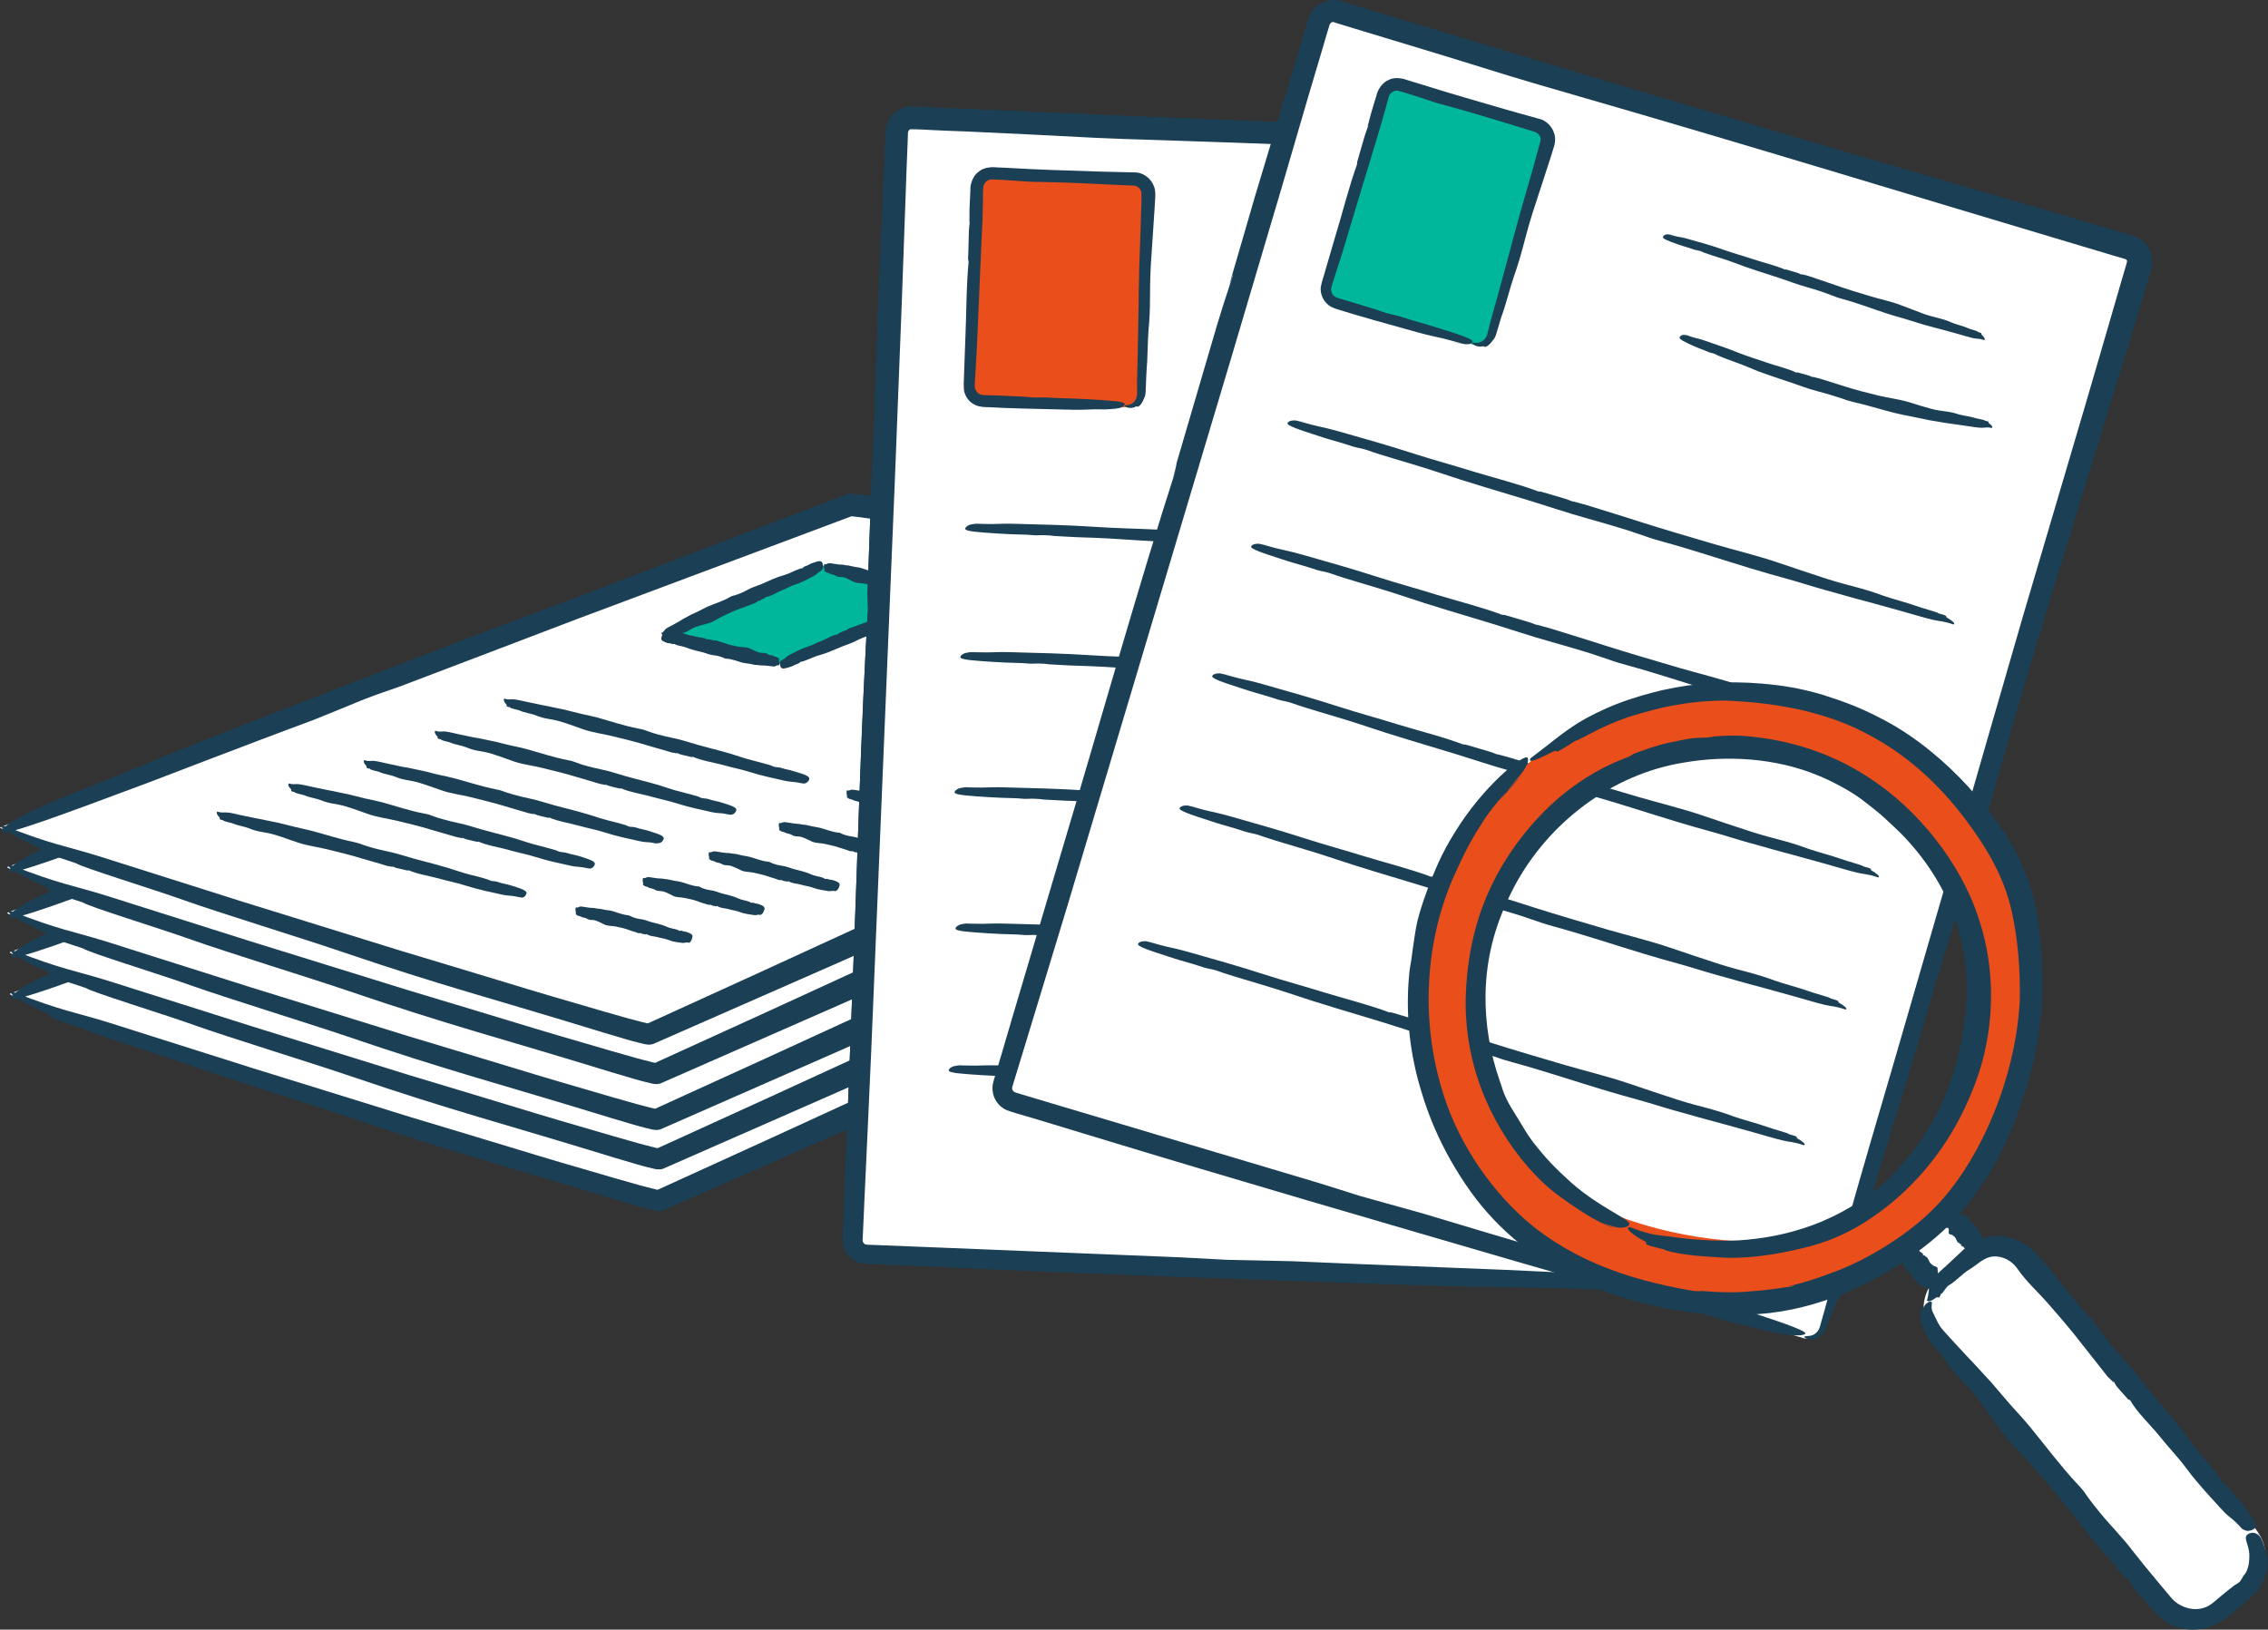 <?xml version="1.0" encoding="UTF-8"?><svg id="Calque_1" xmlns="http://www.w3.org/2000/svg" viewBox="0 0 126.49 90.9"><rect x="0" y="0" width="126.49" height="90.9" fill="#333333" stroke="none"/><path d="m.55,55.43l47.35-18.02c.32-.27,39.08,6.74,38.76,7.01l-49.92,22.6c-.32.27-36.52-11.32-36.2-11.58Z" style="fill:#fff; stroke-width:0px;"/><path d="m4.87,53.42c-1.93.82-3.04,1.3-3.56,1.63-.46.29-.65.49-.66.62-.04.34,3.68-1.06,8.21-2.75,2.5-.96,3.76-1.44,6.26-2.39,1.08-.41,1.86-.7,2.91-1.09.88-.36,1.96-.79,2.82-1.15.98-.38,1.18-.42,2.06-.74,3.38-1.28,6.64-2.53,9.93-3.78,4.57-1.71,8.39-3.14,12.74-4.77.82-.31,1.64-.62,2.45-.92-.07-.01.24.02.47.05l.73.1,1.46.23,2.93.48c1.95.34,3.9.67,5.85,1,3.89.68,7.77,1.38,11.65,2.12,2.69.5,5.42,1,8.16,1.5,1.37.26,2.73.51,4.09.77.42.08.83.16,1.24.24l.11.02s-.05.03-.06.04c-1.24.55-3.24,1.44-4.47,1.99-2.72,1.19-2.78,1.19-5.79,2.59-7.44,3.46-14.74,6.67-22.16,10.03-3.35,1.54-6.08,2.79-9.32,4.28-2.02.92-4.15,1.89-6.23,2.84-.02,0-.02,0-.05,0l-.32-.08-.69-.18c-.46-.13-.92-.26-1.37-.39-2.31-.67-3.65-1.06-5.87-1.74-1.97-.6-3.61-1.09-5.5-1.66-3.01-.93-5.85-1.82-8.77-2.72-2.39-.76-5.95-1.88-8.05-2.55-1.96-.61-2.54-.62-5.26-1.68l-.11-.02s0-.03-.08.06c-.05.04-.03.01-.03.02,0,0,0,0,.03-.02.01-.01,0,0,0,0,.03.07.19.19.39.31.41.25,1.05.56,1.52.77.82.36-.76-.03,2.26.95.32.23,4.16,1.4,6.07,2.08,1.76.63,6.64,2.14,8.58,2.8,5.9,2.01,8.41,2.61,14.81,4.58.42.12.84.25,1.25.37.21.06.42.12.63.17l.37.09c.18.04.37.05.53-.03,3.44-1.51,6.76-2.97,10-4.39,5.23-2.29,10.5-4.83,15.71-7.21,5.89-2.69,12.67-5.79,18.58-8.42,1.11-.5,2.21-.99,3.32-1.48l1.17-.52.77-.35c.13-.06.27-.11.36-.18.1-.06.08-.1.12-.15l.16-.29.08-.14v-.02s.02,0,.02,0h0c-.32.03-.09,0-.16,0h0s0-.04,0-.04v-.06c-.03-.08-.02-.16-.05-.27-.07-.1-.25-.19-.49-.26-.51-.14-1.07-.25-1.62-.37l-.98-.2-1.78-.36c-1.19-.23-2.37-.47-3.57-.7-1.39-.27-2.36-.41-4.12-.73.52.16.37.05.47.13-2.49-.54-2.25-.47-4.84-.94-1.21-.21-2.78-.49-4.09-.72-.25.02-1.21-.2-.25.02-2.7-.56-5.79-1.12-8.89-1.64-1.55-.25-3.11-.51-4.62-.76-.76-.12-1.5-.24-2.23-.35-.37-.05-.73-.11-1.09-.16l-.54-.07-.28-.03c-.15-.02-.31-.01-.45.04-.12.05-.23.09-.35.13-5.17,1.97-9.77,3.73-14.96,5.7-6.71,2.49-12.92,4.93-19.5,7.48-2.79,1.08-3.76,1.52-5.87,2.38-1.68.68-3.65,1.42-5.25,2.1" style="fill:#1b3f54; stroke-width:0px;"/><path d="m.55,53.11l47.35-18.02c.32-.27,39.08,6.74,38.76,7.01l-49.92,22.6c-.32.27-36.52-11.32-36.2-11.58Z" style="fill:#fff; stroke-width:0px;"/><path d="m4.87,51.1c-1.93.82-3.04,1.3-3.56,1.63-.46.29-.65.49-.66.62-.04.34,3.68-1.06,8.21-2.75,2.5-.96,3.76-1.44,6.26-2.39,1.08-.41,1.86-.7,2.91-1.09.88-.36,1.96-.79,2.82-1.15.98-.38,1.18-.42,2.06-.74,3.38-1.28,6.64-2.53,9.93-3.78,4.57-1.71,8.39-3.14,12.74-4.77.82-.31,1.64-.62,2.45-.92-.07-.01.24.02.47.05l.73.1,1.46.23,2.93.48c1.95.34,3.9.67,5.85,1,3.89.68,7.77,1.38,11.65,2.12,2.69.5,5.42,1,8.16,1.5,1.37.26,2.73.51,4.09.77.42.08.83.16,1.24.24l.11.02s-.05.03-.06.04c-1.24.55-3.24,1.44-4.47,1.99-2.72,1.19-2.78,1.19-5.79,2.59-7.44,3.46-14.74,6.67-22.16,10.03-3.35,1.54-6.08,2.79-9.32,4.28-2.02.92-4.15,1.89-6.23,2.84-.02,0-.02,0-.05,0l-.32-.08-.69-.18c-.46-.13-.92-.26-1.37-.39-2.31-.67-3.65-1.06-5.87-1.74-1.97-.6-3.61-1.09-5.5-1.66-3.01-.93-5.85-1.82-8.77-2.72-2.39-.76-5.95-1.88-8.05-2.55-1.96-.61-2.54-.62-5.26-1.68l-.11-.02s0-.03-.08.06c-.05.04-.03.01-.03.02,0,0,0,0,.03-.02.01-.01,0,0,0,0,.03.07.19.19.39.31.41.25,1.05.56,1.52.77.82.36-.76-.03,2.26.95.32.23,4.16,1.4,6.07,2.08,1.76.63,6.64,2.14,8.58,2.8,5.9,2.01,8.41,2.61,14.81,4.58.42.12.84.25,1.25.37.21.06.42.12.63.17l.37.09c.18.04.37.05.53-.03,3.44-1.51,6.76-2.97,10-4.39,5.23-2.29,10.5-4.83,15.71-7.21,5.89-2.69,12.67-5.79,18.58-8.42,1.11-.5,2.21-.99,3.32-1.48l1.17-.52.77-.35c.13-.06.27-.11.36-.18.1-.06.08-.1.12-.15l.16-.29.08-.14v-.02s.02,0,.02,0h0c-.32.03-.09,0-.16,0h0s0-.04,0-.04v-.06c-.03-.08-.02-.16-.05-.27-.07-.1-.25-.19-.49-.26-.51-.14-1.07-.25-1.62-.37l-.98-.2-1.78-.36c-1.19-.23-2.37-.47-3.57-.7-1.39-.27-2.36-.41-4.12-.73.52.16.37.05.47.13-2.49-.54-2.25-.47-4.84-.94-1.21-.21-2.78-.49-4.09-.72-.25.02-1.21-.2-.25.02-2.7-.56-5.79-1.12-8.89-1.64-1.55-.25-3.11-.51-4.62-.76-.76-.12-1.5-.24-2.23-.35-.37-.05-.73-.11-1.09-.16l-.54-.07-.28-.03c-.15-.02-.31-.01-.45.04-.12.05-.23.09-.35.13-5.17,1.97-9.77,3.73-14.96,5.7-6.71,2.49-12.92,4.93-19.5,7.48-2.79,1.08-3.76,1.52-5.87,2.38-1.68.68-3.65,1.42-5.25,2.1" style="fill:#1b3f54; stroke-width:0px;"/><path d="m.41,50.91l47.35-18.02c.32-.27,39.08,6.74,38.76,7.01l-49.92,22.6c-.32.27-36.52-11.32-36.2-11.58Z" style="fill:#fff; stroke-width:0px;"/><path d="m4.73,48.9c-1.93.82-3.04,1.3-3.56,1.63-.46.29-.65.49-.66.62-.04.34,3.68-1.06,8.21-2.75,2.5-.96,3.76-1.44,6.26-2.39,1.08-.41,1.86-.7,2.91-1.09.88-.36,1.96-.79,2.82-1.15.98-.38,1.18-.42,2.06-.74,3.38-1.28,6.64-2.53,9.93-3.78,4.57-1.71,8.39-3.14,12.74-4.77.82-.31,1.64-.62,2.45-.92-.07-.01.24.02.47.05l.73.1,1.46.23,2.93.48c1.95.34,3.9.67,5.85,1,3.89.68,7.77,1.38,11.65,2.12,2.69.5,5.42,1,8.16,1.5,1.37.26,2.73.51,4.09.77.42.08.83.16,1.24.24l.11.02s-.05.03-.06.04c-1.24.55-3.24,1.44-4.47,1.99-2.72,1.19-2.78,1.19-5.79,2.59-7.44,3.46-14.74,6.67-22.16,10.03-3.35,1.54-6.08,2.79-9.32,4.28-2.02.92-4.15,1.89-6.23,2.84-.02,0-.02,0-.05,0l-.32-.08-.69-.18c-.46-.13-.92-.26-1.37-.39-2.31-.67-3.65-1.06-5.87-1.74-1.97-.6-3.61-1.09-5.5-1.66-3.01-.93-5.85-1.82-8.77-2.72-2.39-.76-5.95-1.88-8.05-2.55-1.96-.61-2.54-.62-5.26-1.68l-.11-.02s0-.03-.08.06c-.05.04-.03.01-.03.02,0,0,0,0,.03-.02.01-.01,0,0,0,0,.03.07.19.19.39.31.41.25,1.05.56,1.52.77.82.36-.76-.03,2.26.95.32.23,4.16,1.4,6.07,2.08,1.76.63,6.64,2.14,8.58,2.8,5.9,2.01,8.41,2.61,14.81,4.58.42.12.84.25,1.25.37.21.06.42.12.63.17l.37.09c.18.04.37.05.53-.03,3.44-1.51,6.76-2.97,10-4.39,5.23-2.29,10.5-4.83,15.71-7.21,5.89-2.69,12.67-5.79,18.58-8.42,1.11-.5,2.21-.99,3.32-1.48l1.17-.52.77-.35c.13-.06.27-.11.36-.18.1-.06.08-.1.12-.15l.16-.29.08-.14v-.02s.02,0,.02,0h0c-.32.03-.09,0-.16,0h0s0-.04,0-.04v-.06c-.03-.08-.02-.16-.05-.27-.07-.1-.25-.19-.49-.26-.51-.14-1.07-.25-1.62-.37l-.98-.2-1.78-.36c-1.19-.23-2.37-.47-3.57-.7-1.39-.27-2.36-.41-4.12-.73.52.16.37.05.47.13-2.49-.54-2.25-.47-4.84-.94-1.21-.21-2.78-.49-4.09-.72-.25.02-1.21-.2-.25.02-2.7-.56-5.79-1.12-8.89-1.64-1.55-.25-3.11-.51-4.62-.76-.76-.12-1.5-.24-2.23-.35-.37-.05-.73-.11-1.09-.16l-.54-.07-.28-.03c-.15-.02-.31-.01-.45.04-.12.05-.23.09-.35.13-5.17,1.97-9.77,3.73-14.96,5.7-6.71,2.49-12.92,4.93-19.5,7.48-2.79,1.08-3.76,1.52-5.87,2.38-1.68.68-3.65,1.42-5.25,2.1" style="fill:#1b3f54; stroke-width:0px;"/><path d="m.41,48.36l47.35-18.02c.32-.27,39.08,6.74,38.76,7.01l-49.92,22.6c-.32.27-36.52-11.32-36.2-11.58Z" style="fill:#fff; stroke-width:0px;"/><path d="m4.73,46.34c-1.93.82-3.04,1.3-3.56,1.63-.46.29-.65.49-.66.62-.04.34,3.68-1.06,8.21-2.75,2.5-.96,3.76-1.44,6.26-2.39,1.08-.41,1.86-.7,2.91-1.09.88-.36,1.96-.79,2.82-1.15.98-.38,1.18-.41,2.06-.74,3.38-1.28,6.64-2.53,9.93-3.78,4.57-1.71,8.39-3.14,12.74-4.77.82-.31,1.64-.62,2.45-.92-.07-.01.24.02.47.05l.73.1,1.46.23,2.93.48c1.95.34,3.9.67,5.85,1,3.89.68,7.77,1.38,11.65,2.12,2.69.5,5.42,1,8.16,1.5,1.37.26,2.73.51,4.09.77.42.08.83.16,1.24.24l.11.02s-.05.03-.06.04c-1.24.55-3.24,1.44-4.47,1.99-2.72,1.19-2.78,1.19-5.79,2.59-7.44,3.46-14.74,6.67-22.16,10.03-3.35,1.54-6.08,2.79-9.32,4.28-2.02.92-4.15,1.89-6.23,2.84-.02,0-.02,0-.05,0l-.32-.08-.69-.18c-.46-.13-.92-.26-1.37-.39-2.31-.67-3.65-1.06-5.87-1.74-1.97-.6-3.61-1.09-5.5-1.66-3.01-.93-5.85-1.82-8.77-2.72-2.39-.76-5.95-1.88-8.05-2.55-1.96-.61-2.54-.62-5.26-1.68l-.11-.02s0-.03-.08.06c-.05.04-.03.01-.03.02,0,0,0,0,.03-.02.01-.01,0,0,0,0,.03.07.19.19.39.31.41.25,1.05.56,1.52.77.82.36-.76-.03,2.26.95.32.23,4.16,1.4,6.07,2.08,1.76.63,6.64,2.14,8.58,2.8,5.9,2.01,8.41,2.61,14.81,4.58.42.12.84.25,1.25.37.21.06.42.12.63.17l.37.09c.18.04.37.05.53-.03,3.44-1.51,6.76-2.97,10-4.39,5.23-2.29,10.5-4.83,15.71-7.21,5.89-2.69,12.67-5.79,18.58-8.42,1.11-.5,2.21-.99,3.32-1.48l1.17-.52.77-.35c.13-.06.27-.11.36-.18.1-.06.08-.1.12-.15l.16-.29.08-.14v-.02s.02,0,.02,0h0c-.32.03-.09,0-.16,0h0s0-.04,0-.04v-.06c-.03-.08-.02-.16-.05-.27-.07-.1-.25-.19-.49-.26-.51-.14-1.07-.25-1.62-.37l-.98-.2-1.78-.36c-1.19-.23-2.37-.47-3.57-.7-1.39-.27-2.36-.41-4.12-.73.52.16.37.05.47.13-2.49-.54-2.25-.47-4.84-.94-1.21-.21-2.78-.49-4.09-.72-.25.02-1.21-.2-.25.02-2.7-.56-5.79-1.12-8.89-1.64-1.55-.25-3.11-.51-4.62-.76-.76-.12-1.5-.24-2.23-.35-.37-.05-.73-.11-1.09-.16l-.54-.07-.28-.03c-.15-.02-.31-.01-.45.04-.12.05-.23.09-.35.13-5.17,1.97-9.77,3.73-14.96,5.7-6.71,2.49-12.92,4.93-19.5,7.48-2.79,1.08-3.76,1.52-5.87,2.38-1.68.68-3.65,1.42-5.25,2.1" style="fill:#1b3f54; stroke-width:0px;"/><path d="m0,46.15l47.35-18.02c.32-.27,39.08,6.74,38.76,7.01l-49.92,22.6C35.88,58-.31,46.42,0,46.15Z" style="fill:#fff; stroke-width:0px;"/><path d="m4.32,44.14c-1.93.82-3.04,1.3-3.56,1.63-.46.29-.65.49-.66.62-.04.34,3.68-1.06,8.21-2.75,2.5-.96,3.76-1.44,6.26-2.39,1.08-.41,1.86-.7,2.91-1.09.88-.36,1.96-.79,2.82-1.15.98-.38,1.18-.42,2.06-.74,3.38-1.28,6.64-2.53,9.93-3.78,4.57-1.71,8.39-3.14,12.74-4.77.82-.31,1.64-.62,2.45-.92-.07-.01.24.02.47.05l.73.1,1.46.23,2.93.48c1.95.34,3.9.67,5.85,1,3.89.68,7.77,1.38,11.65,2.12,2.69.5,5.42,1,8.16,1.5,1.37.26,2.73.51,4.09.77.42.08.83.16,1.24.24l.11.02s-.05.03-.06.04c-1.24.55-3.24,1.44-4.47,1.99-2.72,1.19-2.78,1.19-5.79,2.59-7.44,3.46-14.74,6.67-22.16,10.03-3.35,1.54-6.08,2.79-9.32,4.28-2.02.92-4.15,1.89-6.23,2.84-.02,0-.02,0-.05,0l-.32-.08-.69-.18c-.46-.13-.92-.26-1.37-.39-2.31-.67-3.65-1.06-5.87-1.74-1.97-.6-3.61-1.09-5.5-1.66-3.01-.93-5.85-1.82-8.77-2.72-2.39-.76-5.95-1.88-8.05-2.55-1.96-.61-2.54-.62-5.26-1.68l-.11-.02s0-.03-.08.06c-.05.04-.03.01-.03.02,0,0,0,0,.03-.02.01-.01,0,0,0,0,.03.07.19.19.39.31.41.25,1.05.56,1.52.77.82.36-.76-.03,2.26.95.32.23,4.16,1.4,6.07,2.08,1.76.63,6.64,2.14,8.58,2.8,5.9,2.01,8.41,2.61,14.81,4.58.42.12.84.25,1.25.37.21.06.42.12.63.17l.37.09c.18.04.37.05.53-.03,3.44-1.51,6.76-2.97,10-4.39,5.23-2.29,10.5-4.83,15.71-7.21,5.89-2.69,12.67-5.79,18.58-8.42,1.11-.5,2.21-.99,3.32-1.48l1.17-.52.77-.35c.13-.06.27-.11.36-.18.1-.06.08-.1.12-.15l.16-.29.08-.14v-.02s.02,0,.02,0h0c-.32.03-.09,0-.16,0h0s0-.04,0-.04v-.06c-.03-.08-.02-.16-.05-.27-.07-.1-.25-.19-.49-.26-.51-.14-1.07-.25-1.62-.37l-.98-.2-1.78-.36c-1.19-.23-2.37-.47-3.57-.7-1.39-.27-2.36-.41-4.12-.73.52.16.37.05.47.13-2.49-.54-2.25-.47-4.84-.94-1.21-.21-2.78-.49-4.09-.72-.25.02-1.21-.2-.25.02-2.7-.56-5.79-1.12-8.89-1.64-1.55-.25-3.11-.51-4.62-.76-.76-.12-1.5-.24-2.23-.35-.37-.05-.73-.11-1.09-.16l-.54-.07-.28-.03c-.15-.02-.31-.01-.45.04-.12.05-.23.09-.35.13-5.17,1.97-9.77,3.73-14.96,5.7-6.71,2.49-12.92,4.93-19.5,7.48-2.79,1.08-3.76,1.52-5.87,2.38-1.68.68-3.65,1.42-5.25,2.1" style="fill:#1b3f54; stroke-width:0px;"/><polyline points="43.46 37.03 36.93 35.39 45.93 31.55 52.51 33.33 52.51 33.33 43.46 37.03" style="fill:#00b79c; stroke-width:0px;"/><path d="m52.29,33.49c.09-.03.14-.05.18-.11.04-.06.06-.13.08-.19.05-.18-.09-.23-.25-.29-.09-.04-.15-.04-.24-.06-.04,0-.07-.03-.11-.04-.04,0-.09.02-.12.01-.04,0-.04-.03-.07-.04-.13-.05-.25-.08-.38-.1-.18-.04-.31-.12-.48-.17-.31-.11-.64-.15-.95-.28-.19-.08-.41-.07-.6-.13-.06-.02-.15-.05-.21-.08-.1-.05-.1-.06-.22-.08-.31-.03-.58-.15-.87-.24-.13-.04-.25-.05-.38-.07-.12-.02-.24-.06-.36-.08-.09-.01-.14,0-.23-.03-.08-.02-.14-.01-.22-.02-.12,0-.23-.03-.34-.04-.09-.01-.23-.05-.32-.03-.08.02-.12.08-.22.04-.05.08-.02.23,0,.29.02.05-.06.12.06.13,0,.07.16.05.22.11.06.05.25.06.32.11.2.14.33.04.56.13.16.06.31.15.46.22.19.09.43.07.64.11.24.05.51.1.74.19.17.07.34.1.51.17.05.02.09,0,.16.02,0-.04-.02,0-.01-.03.08.07.08.05.17.08.04.01.1.02.15.03.02-.04.05,0,.02-.04.18.15.46.13.66.19.2.06.39.07.58.15.25.1.5.13.76.17.11.02.16,0,.25-.02.07,0,.15.02.22,0" style="fill:#1b3f54; stroke-width:0px;"/><path d="m43.62,36.74c-.08.09-.13.14-.13.23,0,.07.01.14.04.21.06.18.26.1.51.03.14-.04.2-.08.33-.14.06-.03.1-.03.16-.06.05-.02.09-.08.14-.1.05-.02.07,0,.12-.02.18-.06.35-.14.53-.21.24-.11.46-.15.69-.23.45-.16.87-.37,1.31-.52.28-.09.54-.26.81-.36.08-.03.22-.08.3-.1.16-.04.16-.03.32-.11.39-.21.8-.33,1.2-.49.18-.07.32-.15.49-.24.15-.08.33-.14.48-.22.11-.06.18-.1.29-.15.1-.05.18-.1.27-.15.15-.08.29-.16.44-.23.12-.06.31-.14.4-.22.09-.08.09-.16.24-.2,0-.1-.14-.19-.21-.22-.06-.02-.01-.13-.16-.05-.05-.06-.22.08-.33.09-.1,0-.34.15-.45.16-.34.05-.42.22-.76.33-.24.08-.47.13-.7.19-.3.08-.56.27-.83.4-.32.14-.68.31-1.01.42-.25.08-.48.19-.73.26-.07.02-.11.07-.2.11.04.03.01-.02.03.02-.14,0-.12.02-.25.07-.06.03-.14.07-.2.1,0,.04-.06.03,0,.04-.31.02-.64.25-.92.36-.28.1-.51.24-.79.33-.37.11-.68.29-1.02.46-.14.07-.18.13-.28.21-.08.06-.19.1-.26.17" style="fill:#1b3f54; stroke-width:0px;"/><path d="m37.15,35.23c-.09.03-.14.05-.18.12-.04.06-.06.13-.08.2-.05.18.09.22.26.29.09.04.14.04.24.05.04,0,.07.03.11.04.04,0,.08-.02.12-.01.04,0,.04.03.07.04.12.05.25.07.38.1.18.04.31.11.48.16.31.1.63.14.94.26.19.07.41.07.6.12.06.02.15.05.21.07.1.05.1.06.22.07.31.02.58.14.87.22.13.03.24.04.38.06.12.01.24.06.36.07.09,0,.14,0,.23.02.07.01.14.01.21.01.12,0,.23.02.34.03.09,0,.23.04.31.02.08-.02.12-.09.22-.05.05-.08.02-.23,0-.29-.02-.05.06-.12-.06-.13,0-.07-.15-.05-.22-.1-.06-.05-.25-.05-.32-.1-.2-.14-.32-.04-.56-.12-.16-.06-.31-.14-.46-.21-.19-.09-.42-.06-.63-.1-.23-.05-.51-.09-.73-.18-.17-.06-.34-.1-.51-.16-.05-.02-.09,0-.16-.01,0,.04.02,0,.01.03-.08-.07-.07-.05-.17-.07-.04-.01-.1-.02-.15-.03-.02.04-.05,0-.02.04-.18-.14-.46-.12-.65-.18-.2-.06-.38-.06-.57-.14-.25-.1-.5-.12-.75-.15-.11-.01-.16.01-.25.02-.07,0-.14-.02-.22,0" style="fill:#1b3f54; stroke-width:0px;"/><path d="m45.78,31.85c.08-.09.13-.15.13-.23,0-.07-.02-.14-.04-.21-.07-.18-.26-.1-.51-.02-.14.04-.2.08-.33.15-.06.03-.1.03-.16.06-.05.02-.09.08-.13.1-.05.02-.07,0-.12.02-.18.06-.35.14-.52.22-.24.11-.45.16-.69.24-.45.16-.86.39-1.31.54-.28.09-.54.27-.8.37-.08.03-.22.09-.3.11-.16.04-.16.03-.32.12-.38.22-.8.34-1.2.51-.18.08-.32.16-.49.25-.15.08-.32.14-.48.22-.11.06-.18.11-.29.16-.1.05-.18.1-.27.16-.15.09-.29.16-.43.24-.12.07-.31.15-.4.23-.09.08-.08.16-.23.21,0,.1.14.19.21.22.06.02.02.13.16.05.05.06.22-.08.33-.09.1,0,.34-.15.45-.17.34-.05.42-.22.76-.34.24-.08.47-.14.7-.2.3-.08.55-.28.83-.41.31-.15.67-.32,1-.43.25-.08.48-.19.73-.27.07-.02.11-.07.2-.11-.04-.03-.01.02-.04-.02.14,0,.12-.02.25-.08.06-.03.14-.07.2-.1,0-.04.06-.04,0-.04.31-.03.63-.26.91-.37.28-.11.5-.25.79-.34.37-.12.68-.3,1.01-.47.14-.07.18-.13.28-.21.08-.06.19-.1.26-.17" style="fill:#1b3f54; stroke-width:0px;"/><path d="m44.6,43.71c.21,0,.33,0,.4-.06.07-.05.11-.12.13-.18.06-.18-.3-.28-.75-.42-.25-.08-.37-.1-.62-.16-.11-.03-.18-.06-.29-.08-.09-.02-.2-.01-.29-.04-.1-.02-.11-.05-.2-.08-.33-.1-.66-.18-.99-.27-.46-.11-.82-.25-1.25-.38-.82-.24-1.65-.42-2.45-.68-.5-.16-1.05-.24-1.55-.38-.15-.04-.4-.11-.55-.17-.27-.1-.27-.11-.59-.17-.78-.15-1.51-.4-2.26-.61-.34-.09-.63-.15-.96-.22-.3-.07-.62-.16-.92-.23-.23-.05-.36-.07-.58-.12-.19-.05-.36-.07-.54-.11-.3-.06-.58-.12-.87-.18-.24-.05-.59-.14-.8-.16-.2-.02-.27.04-.54-.04-.09.06.03.25.11.32.07.07-.1.11.2.16.02.08.41.12.58.2.16.08.65.17.83.24.56.24.83.18,1.45.37.43.13.83.28,1.22.42.52.18,1.09.25,1.62.38.61.15,1.3.31,1.9.5.45.14.9.25,1.34.39.13.04.23.04.4.08-.04-.05-.04,0-.04-.04.22.11.21.09.45.15.11.03.26.06.39.09.03-.03.12.02.03-.03.5.23,1.19.33,1.71.47.51.15.98.23,1.49.39.66.21,1.29.34,1.95.49.28.06.39.05.61.08.18.02.37.08.54.08" style="fill:#1b3f54; stroke-width:0px;"/><path d="m54.33,46.31c.1-.03.16-.04.2-.11.04-.06.07-.13.09-.19.05-.18-.1-.23-.29-.3-.1-.04-.16-.04-.27-.07-.05,0-.08-.03-.12-.04-.04,0-.09.02-.13,0-.04-.01-.05-.03-.08-.05-.14-.05-.29-.08-.43-.12-.2-.05-.35-.13-.54-.19-.35-.12-.72-.17-1.06-.3-.21-.08-.46-.09-.68-.15-.07-.02-.17-.05-.24-.08-.11-.05-.11-.07-.25-.08-.35-.04-.65-.17-.98-.26-.15-.04-.28-.05-.42-.08-.13-.02-.27-.07-.4-.09-.1-.01-.16-.01-.26-.03-.08-.02-.16-.02-.24-.03-.13-.01-.26-.03-.38-.05-.11-.01-.26-.05-.36-.04-.09.01-.13.08-.25.03-.05.08-.02.23,0,.3.02.05-.06.12.07.13,0,.07.18.06.25.11.07.05.28.07.36.12.23.15.37.05.63.15.18.07.35.16.52.23.22.1.48.08.71.13.27.06.57.12.83.21.19.07.39.11.58.19.06.02.1,0,.18.02-.01-.05-.02,0-.01-.03.09.08.09.05.19.08.05.01.12.02.17.03.02-.04.05,0,.02-.04.2.15.52.15.74.22.22.07.43.08.65.17.28.11.56.14.85.19.12.02.18,0,.28-.01.08,0,.16.02.24,0" style="fill:#1b3f54; stroke-width:0px;"/><path d="m40.53,45.45c.21,0,.32,0,.4-.06.07-.05.11-.12.13-.18.06-.18-.3-.28-.74-.42-.24-.08-.37-.1-.62-.16-.11-.03-.18-.06-.28-.08-.09-.02-.2-.01-.29-.04-.1-.02-.11-.05-.19-.08-.33-.1-.65-.18-.97-.26-.45-.11-.81-.25-1.24-.38-.81-.24-1.62-.41-2.42-.67-.49-.16-1.03-.24-1.53-.38-.15-.04-.4-.11-.54-.17-.27-.09-.27-.11-.58-.17-.77-.15-1.48-.39-2.23-.6-.34-.09-.62-.15-.95-.22-.3-.06-.61-.16-.91-.22-.22-.05-.36-.07-.57-.12-.19-.05-.35-.07-.54-.1-.29-.06-.57-.12-.86-.18-.23-.05-.58-.14-.79-.16-.2-.01-.27.05-.53-.04-.09.06.03.25.11.32.07.07-.1.11.2.16.02.08.4.12.58.2.16.08.64.16.82.24.55.24.82.18,1.42.36.42.13.82.28,1.21.42.51.18,1.07.24,1.6.37.6.15,1.29.31,1.87.49.44.14.88.25,1.32.39.13.04.22.04.39.08-.04-.05-.04,0-.04-.04.22.11.2.08.44.15.11.03.26.06.38.09.03-.03.12.02.03-.03.49.23,1.17.32,1.69.47.5.14.97.23,1.47.39.65.21,1.27.33,1.92.48.28.06.39.05.6.07.17.02.36.08.53.08" style="fill:#1b3f54; stroke-width:0px;"/><path d="m50.51,48.12c.1-.03.15-.04.2-.11.04-.06.07-.13.09-.19.05-.18-.1-.23-.29-.3-.1-.04-.16-.04-.27-.07-.05,0-.08-.03-.12-.04-.04,0-.09.02-.13,0-.04-.01-.05-.03-.08-.05-.14-.05-.28-.08-.43-.12-.2-.05-.35-.13-.53-.19-.35-.12-.71-.17-1.06-.3-.21-.08-.46-.09-.67-.15-.07-.02-.17-.05-.24-.08-.11-.05-.11-.07-.25-.08-.34-.04-.65-.17-.98-.26-.15-.04-.27-.05-.42-.08-.13-.02-.27-.07-.4-.09-.1-.01-.16-.01-.25-.03-.08-.02-.16-.02-.24-.03-.13-.01-.25-.03-.38-.05-.1-.01-.26-.05-.35-.04-.09.01-.13.08-.25.04-.05.08-.02.23,0,.3.02.05-.06.12.07.13,0,.07.17.06.25.11.07.05.28.07.36.12.23.15.36.05.63.15.18.07.35.15.51.23.22.1.48.08.71.13.26.06.57.12.82.21.19.07.39.11.57.19.06.02.1,0,.17.02-.01-.05-.02,0-.01-.03.09.08.08.05.19.08.05.01.12.02.17.03.02-.04.05,0,.02-.04.2.15.51.15.74.21.22.07.43.08.64.17.28.11.56.14.85.19.12.02.18,0,.28-.01.08,0,.16.02.24,0" style="fill:#1b3f54; stroke-width:0px;"/><path d="m36.48,47.04c.2,0,.32,0,.4-.06.07-.05.11-.12.13-.18.06-.18-.3-.28-.73-.42-.24-.08-.37-.1-.61-.16-.11-.03-.18-.06-.28-.08-.09-.02-.2-.01-.29-.03-.1-.02-.11-.05-.19-.08-.32-.1-.65-.18-.97-.26-.45-.11-.81-.25-1.23-.37-.8-.24-1.62-.41-2.41-.66-.49-.16-1.03-.24-1.52-.38-.15-.04-.4-.11-.54-.16-.27-.09-.27-.11-.58-.17-.76-.15-1.48-.39-2.22-.59-.34-.09-.62-.15-.95-.22-.29-.06-.61-.16-.9-.22-.22-.05-.35-.07-.57-.12-.19-.05-.35-.07-.53-.1-.29-.06-.57-.12-.85-.18-.23-.05-.58-.14-.79-.16-.2-.01-.27.05-.53-.04-.09.06.03.25.11.32.07.07-.1.11.2.16.02.08.4.12.57.2.16.08.64.16.82.24.55.23.81.17,1.42.36.42.13.81.28,1.2.41.51.18,1.07.24,1.59.37.59.15,1.28.31,1.86.49.44.14.88.25,1.32.39.13.04.22.04.39.08-.04-.05-.04,0-.04-.04.22.11.2.08.44.15.11.03.26.06.38.09.03-.03.11.02.03-.03.49.23,1.17.32,1.68.47.5.14.97.22,1.46.38.64.21,1.26.33,1.92.48.28.06.38.05.6.07.17.02.36.08.53.08" style="fill:#1b3f54; stroke-width:0px;"/><path d="m46.53,49.72c.1-.03.15-.04.2-.11.04-.06.07-.13.09-.19.05-.18-.1-.23-.29-.3-.1-.04-.16-.04-.27-.06-.05,0-.08-.03-.12-.04-.04,0-.09.02-.13,0-.04,0-.04-.03-.08-.05-.14-.05-.28-.08-.42-.11-.2-.04-.35-.13-.53-.19-.35-.12-.7-.17-1.04-.3-.21-.08-.45-.08-.67-.15-.07-.02-.17-.05-.23-.08-.11-.05-.11-.07-.25-.08-.34-.04-.64-.17-.96-.26-.15-.04-.27-.05-.42-.08-.13-.02-.26-.07-.39-.09-.1-.01-.16-.01-.25-.03-.08-.02-.16-.02-.24-.02-.13-.01-.25-.03-.38-.05-.1-.01-.25-.05-.35-.04-.09.01-.13.08-.25.04-.05.08-.02.23,0,.29.02.05-.06.12.07.13,0,.07.17.05.24.11.07.05.28.07.35.11.23.15.36.05.62.15.18.07.34.15.51.23.22.1.47.08.7.13.26.06.56.12.81.21.19.07.38.11.57.19.05.02.1,0,.17.02-.01-.05-.02,0-.01-.03.09.07.08.05.19.08.05.01.11.02.17.03.02-.04.05,0,.02-.04.2.15.51.14.73.21.22.07.42.08.64.16.28.11.55.14.84.19.12.02.17,0,.27-.01.08,0,.16.02.24,0" style="fill:#1b3f54; stroke-width:0px;"/><path d="m32.63,48.46c.21,0,.33,0,.41-.06.07-.05.11-.12.13-.18.06-.18-.31-.28-.75-.43-.25-.08-.38-.1-.63-.16-.11-.03-.18-.06-.29-.08-.09-.02-.2-.01-.29-.04-.1-.02-.11-.05-.2-.08-.33-.1-.66-.18-.99-.27-.46-.11-.83-.25-1.26-.38-.82-.24-1.65-.42-2.46-.68-.5-.16-1.05-.24-1.55-.39-.15-.04-.4-.11-.55-.17-.27-.1-.27-.11-.59-.17-.78-.15-1.51-.4-2.27-.61-.34-.09-.63-.15-.97-.22-.3-.07-.62-.16-.92-.23-.23-.05-.36-.07-.58-.12-.19-.05-.36-.07-.55-.11-.3-.06-.58-.12-.87-.18-.24-.05-.59-.14-.8-.16-.2-.02-.27.04-.54-.04-.09.06.03.25.12.32.07.07-.1.11.2.16.02.08.41.12.59.2.17.08.65.17.84.24.56.24.83.18,1.45.37.43.13.83.28,1.23.42.52.18,1.09.25,1.63.38.61.15,1.31.31,1.9.5.45.14.9.25,1.35.39.13.04.23.04.4.08-.04-.05-.04,0-.04-.04.22.11.21.09.45.15.11.03.27.06.39.09.03-.03.12.02.03-.03.5.23,1.19.33,1.72.48.51.15.99.23,1.49.39.66.21,1.29.34,1.96.49.28.06.39.05.61.08.18.02.37.08.54.08" style="fill:#1b3f54; stroke-width:0px;"/><path d="m42.35,51.05c.09-.03.14-.05.19-.11.04-.06.06-.13.09-.19.05-.18-.09-.23-.26-.3-.1-.04-.15-.04-.25-.06-.04,0-.07-.03-.11-.04-.04,0-.09.02-.12,0-.04,0-.04-.03-.07-.04-.13-.05-.26-.08-.39-.11-.18-.04-.32-.12-.49-.18-.32-.11-.66-.16-.97-.28-.2-.08-.42-.08-.62-.14-.06-.02-.16-.05-.22-.08-.1-.05-.1-.07-.23-.08-.32-.03-.6-.16-.9-.24-.14-.04-.25-.05-.39-.07-.12-.02-.25-.06-.37-.08-.09-.01-.15-.01-.24-.03-.08-.02-.15-.01-.22-.02-.12,0-.24-.03-.35-.04-.1-.01-.24-.05-.33-.03-.09.02-.13.08-.23.04-.05.08-.02.23,0,.29.02.05-.06.12.06.13,0,.07.16.05.23.11.06.05.26.06.33.11.21.14.34.05.58.14.17.06.32.15.47.22.2.1.44.07.65.12.24.05.52.1.76.2.17.07.35.11.53.17.05.02.09,0,.16.02,0-.04-.02,0-.01-.03.08.07.08.05.17.08.05.01.11.02.16.03.02-.04.05,0,.02-.04.18.15.47.13.68.2.2.06.4.07.59.15.26.1.51.13.78.17.11.02.16,0,.26-.02.07,0,.15.02.22,0" style="fill:#1b3f54; stroke-width:0px;"/><path d="m28.82,50.08c.21,0,.33,0,.41-.05.07-.05.11-.12.13-.18.06-.18-.31-.28-.76-.43-.25-.08-.38-.1-.63-.16-.11-.03-.18-.06-.29-.09-.09-.02-.21-.01-.3-.04-.1-.03-.11-.05-.2-.08-.34-.11-.67-.19-1-.27-.46-.12-.84-.26-1.27-.39-.83-.25-1.67-.43-2.49-.69-.51-.16-1.06-.25-1.57-.39-.16-.04-.41-.12-.56-.17-.27-.1-.28-.11-.59-.18-.79-.16-1.53-.41-2.29-.61-.35-.09-.64-.15-.98-.23-.3-.07-.62-.16-.93-.23-.23-.05-.37-.07-.59-.12-.2-.05-.36-.07-.55-.11-.3-.06-.59-.12-.88-.18-.24-.05-.6-.15-.81-.16-.2-.02-.27.04-.55-.05-.09.06.03.25.12.32.07.07-.1.11.2.16.02.08.41.12.59.2.17.08.66.17.85.25.57.24.84.18,1.47.37.43.13.84.29,1.24.42.53.18,1.1.25,1.64.38.61.15,1.32.32,1.93.51.45.14.91.25,1.36.4.13.04.23.04.4.08-.04-.05-.04,0-.04-.04.23.11.21.09.46.15.12.03.27.06.39.09.03-.03.12.02.03-.03.5.23,1.21.33,1.74.48.52.15,1,.23,1.51.4.67.21,1.31.34,1.98.49.29.06.4.05.62.08.18.02.37.08.55.09" style="fill:#1b3f54; stroke-width:0px;"/><path d="m38.35,52.62c.09-.03.14-.05.18-.12.04-.06.06-.13.08-.2.05-.18-.08-.22-.25-.29-.09-.04-.14-.04-.24-.06-.04,0-.07-.03-.11-.04-.04,0-.08.02-.12.01-.04,0-.04-.03-.07-.04-.12-.05-.25-.07-.38-.1-.18-.04-.31-.12-.47-.17-.31-.11-.63-.15-.93-.27-.19-.07-.4-.07-.6-.13-.06-.02-.15-.05-.21-.08-.1-.05-.1-.06-.22-.08-.3-.03-.57-.15-.86-.23-.13-.04-.24-.05-.37-.06-.12-.02-.24-.06-.35-.07-.09-.01-.14,0-.23-.03-.07-.02-.14-.01-.21-.02-.12,0-.23-.03-.34-.04-.09-.01-.23-.05-.31-.03-.08.02-.12.08-.22.04-.05.08-.02.23,0,.29.02.05-.06.12.06.13,0,.07.15.05.22.1.06.05.25.06.31.1.2.14.32.04.55.13.16.06.31.14.45.21.19.09.42.07.63.11.23.05.5.1.72.19.17.07.34.1.51.17.05.02.09,0,.15.02,0-.04-.02,0,0-.03.08.07.07.05.17.07.04.01.1.02.15.03.02-.04.05,0,.02-.04.17.15.45.13.65.19.19.06.38.07.57.15.24.1.49.13.75.16.11.02.16-.01.25-.02.07,0,.14.02.22,0" style="fill:#1b3f54; stroke-width:0px;"/><path d="m69.54,39.95c.18,0,.28,0,.35-.07.06-.05.1-.12.12-.19.06-.18-.25-.27-.63-.39-.21-.07-.32-.09-.53-.14-.09-.02-.15-.05-.24-.07-.08-.02-.18,0-.25-.02-.08-.02-.09-.04-.17-.07-.28-.09-.56-.16-.84-.23-.39-.1-.7-.22-1.07-.33-.7-.21-1.4-.36-2.09-.58-.43-.14-.89-.2-1.32-.32-.13-.04-.34-.1-.47-.15-.23-.09-.23-.1-.5-.15-.66-.12-1.28-.34-1.93-.52-.29-.08-.54-.12-.82-.18-.26-.05-.52-.14-.78-.19-.19-.04-.31-.05-.49-.1-.17-.04-.31-.06-.47-.09-.26-.05-.49-.1-.74-.15-.2-.04-.5-.12-.68-.13-.17,0-.23.05-.46-.02-.08.07.02.24.09.32.06.06-.09.11.17.16.01.08.34.1.5.18.14.07.55.14.71.21.47.21.71.15,1.23.31.36.11.7.25,1.04.37.44.16.93.2,1.38.31.52.13,1.11.26,1.62.43.38.12.76.21,1.14.34.11.04.2.03.34.07-.03-.05-.03,0-.03-.04.19.1.17.08.38.13.1.03.23.05.33.08.03-.04.1.02.03-.04.42.21,1.01.28,1.46.41.44.13.84.19,1.27.33.56.18,1.1.29,1.66.41.24.05.33.04.52.05.15.01.31.07.46.06" style="fill:#1b3f54; stroke-width:0px;"/><path d="m65.69,41.75c.19,0,.29,0,.36-.07.06-.05.1-.12.12-.18.06-.18-.27-.27-.66-.4-.22-.07-.33-.09-.56-.14-.1-.02-.16-.06-.25-.08-.08-.02-.18,0-.26-.03-.09-.02-.1-.05-.17-.07-.29-.09-.59-.16-.88-.24-.41-.1-.73-.23-1.11-.34-.73-.22-1.46-.37-2.18-.6-.45-.14-.93-.21-1.38-.34-.14-.04-.36-.1-.49-.15-.24-.09-.24-.1-.52-.16-.69-.13-1.34-.36-2.01-.54-.3-.08-.56-.13-.86-.19-.27-.06-.55-.14-.82-.2-.2-.04-.32-.06-.52-.1-.17-.04-.32-.06-.48-.09-.27-.05-.52-.1-.77-.15-.21-.04-.53-.13-.71-.14-.18,0-.24.05-.48-.03-.09.07.02.24.09.32.06.06-.09.11.17.16.01.08.36.11.52.18.15.07.58.15.74.22.49.22.74.15,1.28.33.38.12.73.26,1.08.38.46.17.97.21,1.44.33.54.13,1.16.27,1.69.44.4.13.8.22,1.19.35.11.04.2.03.35.07-.03-.05-.03,0-.03-.04.2.1.18.08.4.14.1.03.24.05.35.08.03-.04.1.02.03-.04.44.22,1.06.29,1.52.42.46.13.87.2,1.32.35.58.19,1.14.3,1.73.43.25.05.35.04.54.06.16.01.33.07.48.07" style="fill:#1b3f54; stroke-width:0px;"/><rect x="40.85" y="15.34" width="63.49" height="47.72" rx=".83" ry=".83" transform="translate(30.5 110.17) rotate(-87.69)" style="fill:#fff; stroke-width:0px;"/><path d="m88.59,71.97c2.54.02,4,.03,4.73-.07.65-.08.95-.19,1.02-.3.2-.3-4.6-.5-10.43-.77-3.23-.13-4.86-.19-8.09-.32-1.4-.06-2.39-.1-3.75-.16-1.15-.03-2.54-.06-3.68-.08-1.25-.07-1.52-.08-2.64-.14-4.36-.18-8.58-.35-12.83-.52-1.47-.06-2.89-.12-4.26-.17-.45-.01-.4-.02-.5-.11-.03-.04-.05-.09-.05-.14l.02-.44c.03-.67.06-1.34.09-2.01.12-2.67.25-5.3.37-8.11.44-10.7.88-21.28,1.32-31.89.13-3.3.26-6.66.39-10.02.06-1.68.12-3.36.18-5.03.03-.83.06-1.67.09-2.49l.05-1.24.02-.58s.03-.09.06-.13c.02-.02.05-.03.08-.04.03,0,.04,0,.22,0,.28.01.58.02.89.04.62.03,1.27.06,1.93.08,1.31.06,2.61.12,3.61.17,3.58.18,3.64.21,7.66.33,9.92.32,19.53.78,29.36,1.18.56.02,1.1.04,1.63.07.26.01.52.02.78.03.05,0,.08.03.11.06.05-.11,0,.67-.01,1.11-.02.51-.04,1.01-.05,1.51-.07,2-.14,3.99-.21,6.14-.15,3.85-.3,7.98-.45,11.85-.1,2.91-.15,4.6-.24,7.4-.08,2.5-.14,4.56-.22,6.94-.13,3.81-.24,7.4-.37,11.1-.1,3.04-.28,7.63-.33,10.21,0,1.19,0,2.03,0,2.95,0,.48-.01.97-.02,1.55,0,.3-.02.63-.03.99.03.34-.16.66-.52.75-.18.07-.23.09-.15.14.08.04.33.08.6-.1.13-.09.26-.23.33-.42.07-.2.08-.38.11-.56.05-.39.09-.75.13-1.03.12-1.07.17.88.29-2.94.13-.45.23-5.29.38-7.74.14-2.25.33-8.42.47-10.9.44-7.52.36-10.63.73-18.7.28-5.58.54-10.94.8-16.17l.12-2.59.05-1.3c.03-.29-.07-.79-.33-1.08-.25-.32-.63-.53-1.03-.57-1.75-.06-3.52-.13-5.28-.19-3.49-.12-7-.23-10.44-.34-7.82-.29-16.82-.62-24.62-.98-1.47-.06-2.93-.13-4.39-.19l-1.09-.05h-.27c-.1-.02-.3-.01-.44.03-.31.08-.59.25-.78.5-.2.24-.31.58-.31.86l-.02.55-.05,1.09c-.13,2.91-.25,5.83-.38,8.76-.06,1.7-.09,2.9-.17,5.05.09-.65,0-.45.07-.58-.2,3.07-.16,2.78-.29,5.94-.05,1.49-.12,3.4-.18,5.01.06.29-.04,1.49.06.29-.43,6.77-.64,15.48-.92,22.26-.13,3.34-.25,6.5-.37,9.66-.03.79-.06,1.58-.09,2.37l-.05,1.19v.15c0,.08,0,.16,0,.24.02.16.07.32.15.46.16.28.42.51.72.62.14.06.35.08.45.08h.3s.6.04.6.04c.4.02.81.03,1.22.05.81.04,1.64.07,2.47.11,8.64.4,16.69.66,25.22.96,3.61.13,4.9.12,7.65.17,2.19.05,4.73.16,6.83.18" style="fill:#1b3f54; stroke-width:0px;"/><path d="m61.59,22.84c.5-.03.78-.04.93-.11.13-.06.19-.12.21-.18.04-.17-.89-.21-2.03-.28-.63-.04-.95-.04-1.58-.06-.27-.01-.46-.02-.73-.04-.17,0-.56,0-.72,0-.25,0-.29-.03-.51-.04-.44-.02-.85-.04-1.26-.06l-.62-.02c-.19-.01-.46,0-.55-.03-.17-.04-.3-.19-.35-.34-.04-.11,0-.43.01-.68.03-.52.06-1.05.09-1.58.09-2.12.18-4.07.27-6.22.04-.64.06-1.3.07-1.96v-.49c.02-.17.01-.34.04-.4.05-.18.21-.32.4-.34.28,0,.99.04,1.36.07.7.05.71.06,1.5.07.97.02,1.92.05,2.87.1.47.02.95.05,1.43.07l.72.03c.22,0,.28.04.39.14.08.08.13.19.13.3v.57c-.02.39-.03.78-.04,1.2-.03.78-.05,1.52-.08,2.31-.01.57-.02.93-.03,1.45,0,.45-.01.89-.02,1.36-.01.77-.03,1.45-.04,2.17-.01.59-.05,1.49-.03,1.99.01.21-.02.33-.1.47-.08.12-.23.29-.54.29-.19.07.25.25.54.09.12-.06.09,0,.13,0,.02-.01.2-.04.37-.51.02-.02.06-.12.07-.27,0-.13.01-.25.02-.4.01-.31.02-.66.04-.9.05-.44.06-1.64.1-2.13.14-1.47.05-2.08.13-3.65.07-1.02.14-2.13.21-3.15.01-.18.02-.34.03-.51,0-.16.04-.32-.01-.6-.1-.5-.53-.9-1.03-.95-.7-.02-1.43-.03-2.08-.05-1.53-.05-3.28-.1-4.81-.19-.29-.02-.57-.03-.86-.04-.22-.03-.73-.04-1.04.23-.33.22-.49.72-.47,1.01-.01.28-.03.56-.04.86-.02.33,0,.56-.02.99.04-.13,0-.09.03-.11-.07.6-.05.54-.07,1.16,0,.28-.02.67-.03.98.04.06,0,.29.04.06-.14,1.32-.13,3.02-.19,4.35-.02.65-.05,1.27-.07,1.89,0,.33-.04.56-.01.99.06.42.38.8.82.91.32.07.47.04.69.06.21,0,.41.02.62.03.41.01.81.03,1.22.04.8.02,1.62.04,2.45.06.71.02.96,0,1.5-.02.43,0,.92.02,1.33,0" style="fill:#1b3f54; stroke-width:0px;"/><path d="m72.07,14.02c-.22.02-.34.04-.41.08-.06.04-.09.09-.1.14-.02.13.38.16.88.21.27.03.41.03.69.04.11,0,.19.02.32.03.1,0,.22-.01.31,0,.11,0,.13.02.22.03.37.04.73.05,1.09.07.5.03.92.08,1.4.13.91.08,1.81.11,2.71.2.56.06,1.15.05,1.7.09.15.01.38.03.61.06.3.04.31.05.65.06.85.02,1.66.11,2.5.17.38.03.69.03,1.06.04.39.02.6.03,1.01.05.24,0,.44.01.63.01.15,0,.38,0,.59,0,.37,0,.63.01.95.02.26,0,.65.03.87.01.21-.02.27-.08.57-.04.08-.07-.09-.2-.19-.25-.09-.04.08-.1-.25-.1-.03-.06-.45-.04-.66-.08-.19-.04-.72-.04-.93-.07-.64-.11-.91-.02-1.59-.08-.37-.04-.92-.11-1.37-.16-.58-.07-1.19-.04-1.78-.07-.67-.03-1.43-.06-2.1-.12-.57-.04-.91-.07-1.49-.12-.15-.01-.25,0-.43,0,.05.03.04,0,.05.02-.26-.05-.23-.04-.5-.05-.11,0-.3-.01-.43-.02-.03.03-.13,0-.03.03-.57-.11-1.32-.09-1.89-.13-.57-.04-1.08-.04-1.65-.1-.73-.07-1.42-.08-2.15-.11-.31-.01-.42,0-.65.02-.19,0-.4-.01-.58,0" style="fill:#1b3f54; stroke-width:0px;"/><path d="m74.35,19.24c-.21,0-.33.02-.4.06-.06.04-.09.09-.1.14-.04.13.36.2.83.28.26.05.4.06.66.09.11.02.18.03.31.05.1,0,.21,0,.3,0,.1.01.12.03.21.05.35.05.7.09,1.05.13.48.04.88.12,1.35.17.88.1,1.75.14,2.62.22.54.06,1.11.03,1.65.06.14,0,.36.02.6.04.3.03.3.04.63.03.82-.03,1.61.02,2.42.02.37,0,.67-.02,1.02-.04.38-.02.58-.02.98-.04.24-.02.43-.04.61-.05.21-.01.37-.04.57-.05.35-.04.61-.06.91-.09.25-.02.63-.06.84-.11.2-.05.25-.12.54-.13.07-.07-.11-.17-.22-.21-.09-.03.06-.11-.25-.08-.04-.06-.43.01-.64-.01-.19-.02-.69.04-.89.03-.62-.05-.87.08-1.53.08-.46,0-.9-.03-1.33-.05-.56-.03-1.14.05-1.71.06-.64,0-1.38.02-2.02-.03-.55-.03-.87-.05-1.43-.08-.14-.01-.24,0-.41,0,.05.04.04,0,.05.03-.25-.06-.23-.04-.49-.05-.11,0-.29,0-.41-.01-.03.03-.12,0-.03.03-.55-.12-1.27-.09-1.82-.14-.55-.05-1.03-.07-1.58-.14-.7-.1-1.36-.14-2.06-.2-.3-.02-.4-.01-.63-.02-.18,0-.39-.04-.56-.03" style="fill:#1b3f54; stroke-width:0px;"/><path d="m54.86,29.19c-.45.03-.71.04-.84.11-.12.06-.17.12-.19.18-.04.17.8.21,1.83.28.57.04.85.04,1.42.06.25,0,.42.03.66.04.21,0,.44-.02.65,0,.22,0,.26.03.46.04.76.05,1.51.08,2.25.1,1.04.04,1.9.12,2.89.17,1.88.11,3.74.15,5.6.27,1.16.07,2.37.08,3.52.13.35.02.92.05,1.27.08.63.05.64.06,1.35.08,1.74.03,3.43.15,5.16.24.78.04,1.42.05,2.18.07.68.02,1.4.06,2.08.08.51.01.81.01,1.3.03.44.02.8.01,1.22.02.67.01,1.3.03,1.95.04.53.01,1.34.05,1.8.03.44-.01.56-.08,1.18-.04.17-.07-.2-.22-.42-.28-.19-.05.16-.11-.51-.12-.08-.07-.93-.05-1.36-.1-.39-.05-1.48-.06-1.91-.1-1.32-.14-1.87-.05-3.29-.13-.98-.06-1.92-.14-2.84-.21-1.21-.09-2.46-.07-3.67-.12-1.37-.05-2.96-.1-4.33-.19-1.03-.07-2.05-.1-3.08-.17-.3-.02-.51,0-.89-.02.11.04.08,0,.1.03-.54-.07-.49-.05-1.04-.07-.26-.01-.6-.02-.88-.03-.05.04-.26,0-.05.04-1.19-.14-2.72-.13-3.91-.19-1.17-.06-2.22-.07-3.4-.15-1.52-.1-2.93-.13-4.43-.17-.64-.02-.86,0-1.35.01-.39,0-.83-.02-1.2,0" style="fill:#1b3f54; stroke-width:0px;"/><path d="m54.59,36.35c-.45.03-.71.04-.84.11-.12.06-.17.12-.19.18-.04.17.8.21,1.83.28.57.04.85.04,1.42.06.25,0,.42.03.66.04.21,0,.44-.02.65,0,.22,0,.26.03.46.04.76.05,1.51.08,2.26.1,1.04.04,1.9.12,2.89.17,1.88.11,3.74.15,5.6.27,1.16.07,2.37.08,3.52.13.35.02.92.05,1.27.08.63.05.64.06,1.35.08,1.74.03,3.43.15,5.16.24.78.04,1.42.05,2.18.07.68.02,1.4.06,2.08.08.51.01.81.01,1.3.03.44.02.8.01,1.22.02.67.01,1.3.03,1.95.04.53.01,1.34.05,1.8.03.44-.01.56-.08,1.18-.04.17-.07-.2-.22-.42-.28-.19-.05.16-.11-.51-.12-.08-.07-.93-.05-1.36-.1-.39-.05-1.48-.06-1.91-.1-1.32-.14-1.87-.05-3.29-.13-.98-.06-1.92-.14-2.84-.21-1.21-.09-2.46-.07-3.67-.12-1.37-.05-2.96-.1-4.33-.19-1.03-.07-2.05-.1-3.08-.17-.3-.02-.51,0-.89-.02.11.04.08,0,.1.03-.54-.07-.49-.05-1.04-.07-.26-.01-.6-.02-.88-.03-.05.04-.26,0-.05.04-1.19-.14-2.72-.13-3.91-.19-1.17-.06-2.22-.07-3.4-.15-1.52-.1-2.93-.13-4.43-.17-.64-.02-.86,0-1.35.01-.39,0-.83-.02-1.2,0" style="fill:#1b3f54; stroke-width:0px;"/><path d="m54.27,43.89c-.45.03-.71.04-.84.11-.12.06-.17.12-.19.18-.04.17.8.21,1.83.28.57.04.85.04,1.42.06.25,0,.42.03.66.04.21,0,.44-.02.65,0,.22,0,.26.03.46.04.76.05,1.51.08,2.25.1,1.04.04,1.9.12,2.89.17,1.88.11,3.74.15,5.6.27,1.16.07,2.37.08,3.52.13.35.02.92.05,1.27.08.63.05.64.06,1.35.08,1.74.03,3.43.15,5.16.24.78.04,1.42.05,2.18.07.68.02,1.4.06,2.08.08.51.01.81.01,1.3.03.44.02.8.01,1.22.02.67.01,1.3.03,1.95.04.53.01,1.34.05,1.8.03.44-.01.56-.08,1.18-.04.17-.07-.2-.22-.42-.28-.19-.05.16-.11-.51-.12-.08-.07-.93-.05-1.36-.1-.39-.05-1.48-.06-1.91-.1-1.32-.14-1.87-.05-3.29-.13-.98-.06-1.92-.14-2.84-.21-1.21-.09-2.45-.07-3.67-.12-1.37-.05-2.96-.1-4.33-.19-1.03-.07-2.05-.1-3.08-.17-.3-.02-.51,0-.89-.02.11.04.08,0,.1.03-.54-.07-.49-.05-1.04-.07-.26-.01-.6-.02-.88-.03-.05.04-.26,0-.05.04-1.19-.14-2.72-.13-3.91-.19-1.17-.06-2.22-.07-3.4-.15-1.52-.1-2.93-.13-4.43-.17-.64-.02-.86,0-1.35.01-.39,0-.83-.02-1.2,0" style="fill:#1b3f54; stroke-width:0px;"/><path d="m54.32,51.49c-.45.03-.71.04-.84.11-.12.06-.17.12-.19.18-.04.17.8.21,1.83.28.57.04.85.04,1.42.06.25,0,.42.03.66.04.21,0,.44-.02.65,0,.22,0,.26.03.46.04.76.05,1.51.08,2.25.1,1.04.04,1.9.12,2.89.17,1.88.11,3.74.15,5.6.27,1.16.07,2.37.08,3.52.13.35.02.92.05,1.27.08.63.05.64.06,1.35.08,1.74.03,3.43.15,5.16.24.78.04,1.42.05,2.18.07.68.02,1.4.06,2.08.08.51.01.81.01,1.3.03.44.02.8.01,1.22.02.67.01,1.3.03,1.95.04.53.01,1.34.05,1.8.03.44-.01.56-.08,1.18-.04.17-.07-.2-.22-.42-.28-.19-.05.16-.11-.51-.12-.08-.07-.93-.05-1.36-.1-.39-.05-1.48-.06-1.91-.1-1.32-.14-1.87-.05-3.29-.13-.98-.06-1.92-.14-2.84-.21-1.21-.09-2.46-.07-3.67-.12-1.37-.05-2.96-.1-4.33-.19-1.03-.07-2.05-.1-3.08-.17-.3-.02-.51,0-.89-.02.11.04.08,0,.1.03-.54-.07-.49-.05-1.04-.07-.26-.01-.6-.02-.88-.03-.05.04-.26,0-.05.04-1.19-.14-2.72-.13-3.91-.19-1.17-.06-2.22-.07-3.4-.15-1.52-.1-2.93-.13-4.43-.17-.64-.02-.86,0-1.35.01-.39,0-.83-.02-1.2,0" style="fill:#1b3f54; stroke-width:0px;"/><path d="m53.94,59.4c-.45.03-.71.04-.84.11-.12.06-.17.12-.19.18-.04.17.8.21,1.83.28.57.04.85.04,1.42.06.25,0,.42.03.66.04.21,0,.44-.02.65,0,.22,0,.26.03.46.04.76.05,1.51.08,2.26.1,1.04.04,1.9.12,2.89.17,1.88.11,3.74.15,5.6.27,1.16.07,2.37.08,3.52.13.35.02.92.05,1.27.08.63.05.64.06,1.35.08,1.74.03,3.43.15,5.16.24.78.04,1.42.05,2.18.07.68.02,1.4.06,2.08.08.51.01.81.01,1.3.03.44.02.8.01,1.22.02.67.01,1.3.03,1.95.04.53.01,1.34.05,1.8.03.44-.01.56-.08,1.18-.04.17-.07-.2-.22-.42-.28-.19-.05.16-.11-.51-.12-.08-.07-.93-.05-1.36-.1-.39-.05-1.48-.06-1.91-.1-1.32-.14-1.87-.05-3.29-.13-.98-.06-1.92-.14-2.84-.21-1.21-.09-2.46-.07-3.67-.12-1.37-.05-2.96-.1-4.33-.19-1.03-.07-2.05-.1-3.08-.17-.3-.02-.51,0-.89-.02.11.04.08,0,.1.03-.54-.07-.49-.05-1.04-.07-.26-.01-.6-.02-.88-.03-.05.04-.26,0-.05.04-1.19-.14-2.72-.13-3.91-.19-1.17-.06-2.22-.07-3.4-.15-1.52-.1-2.93-.13-4.43-.17-.64-.02-.86,0-1.35.01-.39,0-.83-.02-1.2,0" style="fill:#1b3f54; stroke-width:0px;"/><rect x="40.85" y="15.34" width="63.49" height="47.72" rx=".83" ry=".83" transform="translate(30.5 110.17) rotate(-87.69)" style="fill:#fff; stroke-width:0px;"/><rect x="52.61" y="11.4" width="12.72" height="9.56" rx=".83" ry=".83" transform="translate(39.89 74.27) rotate(-87.17)" style="fill:#e94e1b; stroke-width:0px;"/><path d="m88.59,71.97c2.54.02,4,.03,4.73-.07.65-.08.95-.19,1.02-.3.2-.3-4.6-.5-10.43-.77-3.23-.13-4.86-.19-8.09-.32-1.4-.06-2.39-.1-3.75-.16-1.15-.03-2.54-.06-3.68-.08-1.25-.07-1.52-.08-2.64-.14-4.36-.18-8.58-.35-12.83-.52-1.47-.06-2.89-.12-4.26-.17-.45-.01-.4-.02-.5-.11-.03-.04-.05-.09-.05-.14l.02-.44c.03-.67.06-1.34.09-2.01.12-2.67.25-5.3.37-8.11.44-10.7.88-21.28,1.32-31.89.13-3.3.26-6.66.39-10.02.06-1.68.12-3.36.18-5.03.03-.83.06-1.67.09-2.49l.05-1.24.02-.58s.03-.09.06-.13c.02-.02.05-.03.08-.04.03,0,.04,0,.22,0,.28.01.58.02.89.04.62.03,1.27.06,1.93.08,1.31.06,2.61.12,3.61.17,3.58.18,3.64.21,7.66.33,9.92.32,19.53.78,29.36,1.18.56.02,1.1.04,1.63.07.26.01.52.02.78.03.05,0,.08.03.11.06.05-.11,0,.67-.01,1.11-.02.51-.04,1.01-.05,1.51-.07,2-.14,3.99-.21,6.14-.15,3.85-.3,7.98-.45,11.85-.1,2.91-.15,4.6-.24,7.4-.08,2.5-.14,4.56-.22,6.94-.13,3.81-.24,7.4-.37,11.1-.1,3.04-.28,7.63-.33,10.21,0,1.19,0,2.03,0,2.95,0,.48-.01.97-.02,1.55,0,.3-.02.63-.03.99.03.34-.16.66-.52.75-.18.07-.23.09-.15.14.08.04.33.08.6-.1.13-.09.26-.23.33-.42.07-.2.08-.38.11-.56.05-.39.09-.75.13-1.03.12-1.07.17.88.29-2.94.13-.45.23-5.29.38-7.74.14-2.25.33-8.42.47-10.9.44-7.52.36-10.63.73-18.7.28-5.58.54-10.94.8-16.17l.12-2.59.05-1.3c.03-.29-.07-.79-.33-1.08-.25-.32-.63-.53-1.03-.57-1.75-.06-3.52-.13-5.28-.19-3.49-.12-7-.23-10.44-.34-7.82-.29-16.82-.62-24.62-.98-1.47-.06-2.93-.13-4.39-.19l-1.09-.05h-.27c-.1-.02-.3-.01-.44.03-.31.08-.59.25-.78.5-.2.24-.31.58-.31.86l-.02.55-.05,1.09c-.13,2.91-.25,5.83-.38,8.76-.06,1.7-.09,2.9-.17,5.05.09-.65,0-.45.07-.58-.2,3.07-.16,2.78-.29,5.94-.05,1.49-.12,3.4-.18,5.01.06.29-.04,1.49.06.29-.43,6.77-.64,15.48-.92,22.26-.13,3.34-.25,6.5-.37,9.66-.03.79-.06,1.58-.09,2.37l-.05,1.19v.15c0,.08,0,.16,0,.24.02.16.07.32.15.46.16.28.42.51.72.62.14.06.35.08.45.08h.3s.6.04.6.04c.4.02.81.03,1.22.05.81.04,1.64.07,2.47.11,8.64.4,16.69.66,25.22.96,3.61.13,4.9.12,7.65.17,2.19.05,4.73.16,6.83.18" style="fill:#1b3f54; stroke-width:0px;"/><path d="m61.59,22.84c.5-.03.78-.04.93-.11.13-.06.19-.12.21-.18.04-.17-.89-.21-2.03-.28-.63-.04-.95-.04-1.58-.06-.27-.01-.46-.02-.73-.04-.17,0-.56,0-.72,0-.25,0-.29-.03-.51-.04-.44-.02-.85-.04-1.26-.06l-.62-.02c-.19-.01-.46,0-.55-.03-.17-.04-.3-.19-.35-.34-.04-.11,0-.43.01-.68.03-.52.06-1.05.09-1.58.09-2.12.18-4.07.27-6.22.04-.64.06-1.3.07-1.96v-.49c.02-.17.01-.34.04-.4.05-.18.21-.32.4-.34.28,0,.99.04,1.36.07.7.05.71.06,1.5.07.97.02,1.92.05,2.87.1.47.02.95.05,1.43.07l.72.03c.22,0,.28.04.39.14.08.08.13.19.13.3v.57c-.02.39-.03.78-.04,1.2-.03.78-.05,1.52-.08,2.31-.01.57-.02.93-.03,1.45,0,.45-.01.89-.02,1.36-.01.77-.03,1.45-.04,2.17-.01.59-.05,1.49-.03,1.99.01.21-.02.33-.1.47-.08.12-.23.29-.54.29-.19.07.25.25.54.09.12-.06.09,0,.13,0,.02-.01.2-.04.37-.51.02-.02.06-.12.07-.27,0-.13.01-.25.02-.4.01-.31.02-.66.04-.9.05-.44.06-1.64.1-2.13.14-1.47.05-2.08.13-3.65.07-1.02.14-2.13.21-3.15.01-.18.02-.34.03-.51,0-.16.04-.32-.01-.6-.1-.5-.53-.9-1.03-.95-.7-.02-1.43-.03-2.08-.05-1.53-.05-3.28-.1-4.81-.19-.29-.02-.57-.03-.86-.04-.22-.03-.73-.04-1.04.23-.33.22-.49.72-.47,1.01-.01.28-.03.56-.04.86-.02.33,0,.56-.02.99.04-.13,0-.09.03-.11-.07.6-.05.54-.07,1.16,0,.28-.02.67-.03.98.04.06,0,.29.04.06-.14,1.32-.13,3.02-.19,4.35-.02.65-.05,1.27-.07,1.89,0,.33-.04.56-.01.99.06.42.38.8.82.91.32.07.47.04.69.06.21,0,.41.02.62.03.41.01.81.03,1.22.04.8.02,1.62.04,2.45.06.71.02.96,0,1.5-.02.43,0,.92.02,1.33,0" style="fill:#1b3f54; stroke-width:0px;"/><path d="m72.07,14.02c-.22.02-.34.04-.41.08-.06.04-.09.09-.1.14-.02.13.38.16.88.21.27.03.41.03.69.04.11,0,.19.02.32.03.1,0,.22-.01.31,0,.11,0,.13.02.22.03.37.04.73.05,1.09.07.5.03.92.08,1.4.13.91.08,1.81.11,2.71.2.56.06,1.15.05,1.7.09.15.01.38.03.61.06.3.04.31.05.65.06.85.02,1.66.11,2.5.17.38.03.69.03,1.06.04.39.02.6.03,1.01.05.24,0,.44.01.63.01.15,0,.38,0,.59,0,.37,0,.63.01.95.02.26,0,.65.03.87.01.21-.02.27-.08.57-.04.08-.07-.09-.2-.19-.25-.09-.04.08-.1-.25-.1-.03-.06-.45-.04-.66-.08-.19-.04-.72-.04-.93-.07-.64-.11-.91-.02-1.59-.08-.37-.04-.92-.11-1.37-.16-.58-.07-1.19-.04-1.78-.07-.67-.03-1.43-.06-2.1-.12-.57-.04-.91-.07-1.49-.12-.15-.01-.25,0-.43,0,.05.03.04,0,.05.02-.26-.05-.23-.04-.5-.05-.11,0-.3-.01-.43-.02-.03.03-.13,0-.03.03-.57-.11-1.32-.09-1.89-.13-.57-.04-1.08-.04-1.65-.1-.73-.07-1.42-.08-2.15-.11-.31-.01-.42,0-.65.02-.19,0-.4-.01-.58,0" style="fill:#1b3f54; stroke-width:0px;"/><path d="m74.35,19.24c-.21,0-.33.02-.4.06-.06.04-.09.09-.1.14-.04.13.36.2.83.28.26.05.4.06.66.09.11.02.18.03.31.05.1,0,.21,0,.3,0,.1.01.12.03.21.05.35.05.7.09,1.05.13.48.04.88.12,1.35.17.88.1,1.75.14,2.62.22.54.06,1.11.03,1.65.06.14,0,.36.02.6.04.3.03.3.04.63.03.82-.03,1.61.02,2.42.02.37,0,.67-.02,1.02-.04.38-.02.58-.02.98-.04.24-.02.43-.04.61-.05.21-.01.37-.04.57-.05.35-.04.61-.06.91-.09.25-.02.63-.06.84-.11.2-.05.25-.12.54-.13.07-.07-.11-.17-.22-.21-.09-.03.06-.11-.25-.08-.04-.06-.43.01-.64-.01-.19-.02-.69.04-.89.03-.62-.05-.87.08-1.53.08-.46,0-.9-.03-1.33-.05-.56-.03-1.14.05-1.71.06-.64,0-1.38.02-2.02-.03-.55-.03-.87-.05-1.43-.08-.14-.01-.24,0-.41,0,.05.04.04,0,.05.03-.25-.06-.23-.04-.49-.05-.11,0-.29,0-.41-.01-.03.03-.12,0-.03.03-.55-.12-1.27-.09-1.82-.14-.55-.05-1.03-.07-1.58-.14-.7-.1-1.36-.14-2.06-.2-.3-.02-.4-.01-.63-.02-.18,0-.39-.04-.56-.03" style="fill:#1b3f54; stroke-width:0px;"/><path d="m54.86,29.19c-.45.03-.71.04-.84.11-.12.06-.17.12-.19.18-.04.17.8.21,1.83.28.57.04.85.04,1.42.06.25,0,.42.03.66.04.21,0,.44-.02.65,0,.22,0,.26.03.46.04.76.05,1.51.08,2.25.1,1.04.04,1.9.12,2.89.17,1.88.11,3.74.15,5.6.27,1.16.07,2.37.08,3.52.13.35.02.92.05,1.27.08.63.05.64.06,1.35.08,1.74.03,3.43.15,5.16.24.78.04,1.42.05,2.18.07.68.02,1.4.06,2.08.08.51.01.81.01,1.3.03.44.02.8.01,1.22.02.67.01,1.3.03,1.95.04.53.01,1.34.05,1.8.03.44-.01.56-.08,1.18-.04.17-.07-.2-.22-.42-.28-.19-.05.16-.11-.51-.12-.08-.07-.93-.05-1.36-.1-.39-.05-1.48-.06-1.91-.1-1.32-.14-1.87-.05-3.29-.13-.98-.06-1.92-.14-2.84-.21-1.21-.09-2.46-.07-3.67-.12-1.37-.05-2.96-.1-4.33-.19-1.03-.07-2.05-.1-3.08-.17-.3-.02-.51,0-.89-.02.11.04.08,0,.1.03-.54-.07-.49-.05-1.04-.07-.26-.01-.6-.02-.88-.03-.05.04-.26,0-.05.04-1.19-.14-2.72-.13-3.91-.19-1.17-.06-2.22-.07-3.4-.15-1.52-.1-2.93-.13-4.43-.17-.64-.02-.86,0-1.35.01-.39,0-.83-.02-1.2,0" style="fill:#1b3f54; stroke-width:0px;"/><path d="m54.59,36.35c-.45.03-.71.04-.84.11-.12.06-.17.12-.19.18-.04.17.8.21,1.83.28.57.04.85.04,1.42.06.25,0,.42.03.66.04.21,0,.44-.02.65,0,.22,0,.26.03.46.04.76.05,1.51.08,2.26.1,1.04.04,1.9.12,2.89.17,1.88.11,3.74.15,5.6.27,1.16.07,2.37.08,3.52.13.35.02.92.05,1.27.08.63.05.64.06,1.35.08,1.74.03,3.43.15,5.16.24.78.04,1.42.05,2.18.07.68.02,1.4.06,2.08.08.51.01.81.01,1.3.03.44.02.8.01,1.22.02.67.01,1.3.03,1.95.04.53.01,1.34.05,1.8.03.44-.01.56-.08,1.18-.04.17-.07-.2-.22-.42-.28-.19-.05.16-.11-.51-.12-.08-.07-.93-.05-1.36-.1-.39-.05-1.48-.06-1.91-.1-1.32-.14-1.87-.05-3.29-.13-.98-.06-1.92-.14-2.84-.21-1.21-.09-2.46-.07-3.67-.12-1.37-.05-2.96-.1-4.33-.19-1.03-.07-2.05-.1-3.08-.17-.3-.02-.51,0-.89-.02.11.04.08,0,.1.03-.54-.07-.49-.05-1.04-.07-.26-.01-.6-.02-.88-.03-.05.04-.26,0-.05.04-1.19-.14-2.72-.13-3.91-.19-1.17-.06-2.22-.07-3.4-.15-1.52-.1-2.93-.13-4.43-.17-.64-.02-.86,0-1.35.01-.39,0-.83-.02-1.2,0" style="fill:#1b3f54; stroke-width:0px;"/><path d="m54.27,43.89c-.45.03-.71.04-.84.11-.12.06-.17.12-.19.18-.04.17.8.21,1.83.28.57.04.85.04,1.42.06.25,0,.42.03.66.04.21,0,.44-.02.65,0,.22,0,.26.03.46.04.76.05,1.51.08,2.25.1,1.04.04,1.9.12,2.89.17,1.88.11,3.74.15,5.6.27,1.16.07,2.37.08,3.52.13.35.02.92.05,1.27.08.63.05.64.06,1.35.08,1.74.03,3.43.15,5.16.24.78.04,1.42.05,2.18.07.68.02,1.4.06,2.08.08.51.01.81.01,1.3.03.44.02.8.01,1.22.02.67.01,1.3.03,1.95.04.53.01,1.34.05,1.8.03.44-.01.56-.08,1.18-.04.17-.07-.2-.22-.42-.28-.19-.05.16-.11-.51-.12-.08-.07-.93-.05-1.36-.1-.39-.05-1.48-.06-1.91-.1-1.32-.14-1.87-.05-3.29-.13-.98-.06-1.92-.14-2.84-.21-1.21-.09-2.45-.07-3.67-.12-1.37-.05-2.96-.1-4.33-.19-1.03-.07-2.05-.1-3.08-.17-.3-.02-.51,0-.89-.02.11.04.08,0,.1.03-.54-.07-.49-.05-1.04-.07-.26-.01-.6-.02-.88-.03-.05.04-.26,0-.05.04-1.19-.14-2.72-.13-3.91-.19-1.17-.06-2.22-.07-3.4-.15-1.52-.1-2.93-.13-4.43-.17-.64-.02-.86,0-1.35.01-.39,0-.83-.02-1.2,0" style="fill:#1b3f54; stroke-width:0px;"/><path d="m54.32,51.49c-.45.03-.71.04-.84.11-.12.06-.17.12-.19.18-.04.17.8.21,1.83.28.57.04.85.04,1.42.06.25,0,.42.03.66.04.21,0,.44-.02.65,0,.22,0,.26.03.46.04.76.05,1.51.08,2.25.1,1.04.04,1.9.12,2.89.17,1.88.11,3.74.15,5.6.27,1.16.07,2.37.08,3.52.13.35.02.92.05,1.27.08.63.05.64.06,1.35.08,1.74.03,3.43.15,5.16.24.78.04,1.42.05,2.18.07.68.02,1.4.06,2.08.08.51.01.81.01,1.3.03.44.02.8.01,1.22.02.67.01,1.3.03,1.95.04.53.01,1.34.05,1.8.03.44-.01.56-.08,1.18-.04.17-.07-.2-.22-.42-.28-.19-.05.16-.11-.51-.12-.08-.07-.93-.05-1.36-.1-.39-.05-1.48-.06-1.91-.1-1.32-.14-1.87-.05-3.29-.13-.98-.06-1.92-.14-2.84-.21-1.21-.09-2.46-.07-3.67-.12-1.37-.05-2.96-.1-4.33-.19-1.03-.07-2.05-.1-3.08-.17-.3-.02-.51,0-.89-.02.11.04.08,0,.1.03-.54-.07-.49-.05-1.04-.07-.26-.01-.6-.02-.88-.03-.05.04-.26,0-.05.04-1.19-.14-2.72-.13-3.91-.19-1.17-.06-2.22-.07-3.4-.15-1.52-.1-2.93-.13-4.43-.17-.64-.02-.86,0-1.35.01-.39,0-.83-.02-1.2,0" style="fill:#1b3f54; stroke-width:0px;"/><path d="m53.94,59.4c-.45.03-.71.04-.84.11-.12.06-.17.12-.19.18-.04.17.8.21,1.83.28.57.04.85.04,1.42.06.25,0,.42.03.66.04.21,0,.44-.02.65,0,.22,0,.26.03.46.04.76.05,1.51.08,2.26.1,1.04.04,1.9.12,2.89.17,1.88.11,3.74.15,5.6.27,1.16.07,2.37.08,3.52.13.35.02.92.05,1.27.08.63.05.64.06,1.35.08,1.74.03,3.43.15,5.16.24.78.04,1.42.05,2.18.07.68.02,1.4.06,2.08.08.51.01.81.01,1.3.03.44.02.8.01,1.22.02.67.01,1.3.03,1.95.04.53.01,1.34.05,1.8.03.44-.01.56-.08,1.18-.04.17-.07-.2-.22-.42-.28-.19-.05.16-.11-.51-.12-.08-.07-.93-.05-1.36-.1-.39-.05-1.48-.06-1.91-.1-1.32-.14-1.87-.05-3.29-.13-.98-.06-1.92-.14-2.84-.21-1.21-.09-2.46-.07-3.67-.12-1.37-.05-2.96-.1-4.33-.19-1.03-.07-2.05-.1-3.08-.17-.3-.02-.51,0-.89-.02.11.04.08,0,.1.03-.54-.07-.49-.05-1.04-.07-.26-.01-.6-.02-.88-.03-.05.04-.26,0-.05.04-1.19-.14-2.72-.13-3.91-.19-1.17-.06-2.22-.07-3.4-.15-1.52-.1-2.93-.13-4.43-.17-.64-.02-.86,0-1.35.01-.39,0-.83-.02-1.2,0" style="fill:#1b3f54; stroke-width:0px;"/><rect x="55.85" y="13.78" width="63.49" height="47.72" rx=".83" ry=".83" transform="translate(26.51 110.85) rotate(-73.41)" style="fill:#fff; stroke-width:0px;"/><path d="m95.01,73.34c2.45.64,3.87,1.01,4.6,1.1.65.08.96.05,1.07-.04.27-.24-4.33-1.62-9.92-3.32-3.1-.92-4.67-1.38-7.76-2.3-1.34-.4-2.29-.69-3.6-1.08-1.11-.31-2.45-.68-3.55-.99-1.2-.38-1.45-.46-2.52-.79-4.18-1.25-8.23-2.45-12.31-3.67-1.41-.42-2.77-.83-4.09-1.22-.44-.13-.38-.12-.46-.23-.02-.05-.03-.1-.02-.15l.13-.43c.2-.65.39-1.29.59-1.93.78-2.56,1.55-5.08,2.36-7.76,3.07-10.26,6.1-20.4,9.14-30.58.94-3.17,1.89-6.39,2.85-9.62.47-1.61.94-3.23,1.41-4.83.24-.8.47-1.6.71-2.39l.35-1.19.17-.56s.05-.08.09-.11c.03-.01.06-.02.09-.02.03,0,.04,0,.21.06.27.08.56.17.85.26.59.18,1.22.37,1.85.56,1.25.38,2.5.76,3.46,1.05,3.43,1.06,3.48,1.1,7.34,2.21,9.53,2.75,18.73,5.58,28.16,8.39.53.16,1.06.31,1.57.47.25.07.5.15.75.22.04.01.08.05.09.09.08-.1-.17.65-.29,1.08-.14.49-.28.97-.42,1.45-.56,1.92-1.11,3.83-1.72,5.9-1.09,3.7-2.26,7.66-3.36,11.38-.81,2.8-1.28,4.43-2.06,7.12-.69,2.4-1.26,4.38-1.92,6.67-1.06,3.66-2.06,7.12-3.09,10.66-.85,2.92-2.16,7.33-2.83,9.81-.3,1.16-.51,1.97-.74,2.86-.12.46-.25.93-.4,1.5-.08.29-.17.6-.27.95-.06.33-.31.6-.69.6-.19.02-.25.03-.17.1.07.06.3.16.61.05.15-.05.31-.16.43-.32.12-.18.17-.35.24-.51.14-.36.27-.7.38-.97.38-1.01-.05.9,1.01-2.78.24-.4,1.52-5.07,2.28-7.4.69-2.14,2.39-8.08,3.14-10.44,2.28-7.18,2.97-10.21,5.32-17.94,1.64-5.34,3.22-10.47,4.76-15.47l.76-2.48.37-1.25c.11-.27.12-.78-.05-1.13-.16-.37-.48-.67-.86-.81-1.69-.49-3.38-.99-5.07-1.49-3.36-.97-6.72-1.95-10.03-2.91-7.5-2.21-16.14-4.75-23.62-7.03-1.41-.42-2.81-.85-4.2-1.27l-1.05-.32-.26-.08c-.1-.03-.29-.08-.44-.07-.32,0-.63.1-.89.3-.25.18-.44.49-.52.76l-.16.52-.31,1.05c-.84,2.79-1.68,5.58-2.53,8.4-.47,1.64-.81,2.78-1.41,4.85.25-.61.11-.43.21-.55-.96,2.92-.84,2.65-1.74,5.69-.42,1.43-.96,3.27-1.41,4.81-.02.3-.41,1.43-.02.3-2.08,6.45-4.44,14.85-6.39,21.35-.95,3.2-1.85,6.24-2.75,9.27-.22.76-.45,1.52-.67,2.28l-.34,1.14-.04.14c-.02.08-.04.16-.05.24-.02.16,0,.33.03.48.08.31.28.6.55.78.12.09.32.16.42.19l.29.09.58.17c.39.12.78.23,1.17.35.78.24,1.57.48,2.37.72,8.27,2.52,16.01,4.76,24.2,7.15,3.47,1.01,4.72,1.32,7.37,2.06,2.11.58,4.54,1.32,6.58,1.86" style="fill:#1b3f54; stroke-width:0px;"/><rect x="73.76" y="7.2" width="12.72" height="9.56" rx=".83" ry=".83" transform="translate(45.77 85.35) rotate(-73.41)" style="fill:#00b79c; stroke-width:0px;"/><path d="m80.97,19.07c.49.1.77.15.92.13.14-.02.21-.07.24-.13.08-.15-.81-.43-1.9-.77-.6-.19-.91-.27-1.52-.45-.26-.08-.44-.14-.7-.22-.17-.04-.54-.13-.7-.17-.24-.07-.28-.1-.49-.17-.42-.13-.81-.25-1.21-.37l-.6-.18c-.18-.06-.44-.12-.52-.17-.15-.08-.25-.25-.25-.42-.01-.12.11-.42.18-.66.16-.5.32-1,.48-1.51.61-2.03,1.17-3.9,1.8-5.96.19-.61.37-1.25.55-1.88l.13-.47c.05-.17.08-.33.12-.38.09-.16.29-.26.47-.23.28.07.95.29,1.3.4.67.22.67.24,1.43.44.93.25,1.85.53,2.76.8.45.14.91.28,1.37.42l.68.21c.21.06.26.11.35.23.06.1.08.22.05.32l-.15.55c-.1.37-.21.75-.32,1.16-.22.75-.42,1.46-.64,2.22-.15.55-.25.9-.38,1.39-.12.43-.23.86-.35,1.31-.21.75-.38,1.4-.57,2.09-.16.57-.41,1.43-.52,1.92-.04.21-.1.31-.21.43-.11.1-.29.22-.6.15-.2.03.18.3.5.22.13-.02.09.02.13.03.02,0,.2.01.48-.4.03-.02.09-.1.14-.24.04-.12.07-.24.12-.39.09-.29.18-.64.27-.86.15-.41.46-1.58.62-2.03.49-1.39.56-2,1.03-3.51.32-.97.66-2.03.98-3.01.05-.17.1-.33.15-.48.04-.16.12-.3.14-.59.03-.51-.3-1-.77-1.18-.68-.19-1.38-.38-2-.56-1.47-.43-3.16-.91-4.61-1.37-.28-.09-.55-.17-.82-.25-.21-.08-.7-.22-1.06-.03-.37.13-.65.58-.7.87-.08.27-.17.54-.25.82-.1.32-.14.55-.26.95.07-.11.01-.09.06-.1-.21.56-.18.51-.36,1.11-.08.27-.18.64-.27.94.02.06-.07.28.02.06-.46,1.24-.87,2.9-1.26,4.16-.18.63-.36,1.22-.53,1.81-.08.32-.18.53-.26.95-.04.42.18.87.57,1.09.29.14.44.16.65.23.2.06.4.12.59.18.39.11.78.23,1.17.34.77.22,1.56.44,2.36.66.68.19.93.23,1.45.35.42.1.89.25,1.29.33" style="fill:#1b3f54; stroke-width:0px;"/><path d="m93.3,13.11c-.22-.03-.34-.05-.42-.02-.07.03-.11.07-.13.11-.06.12.33.25.8.42.26.09.39.13.66.21.11.04.18.06.3.1.1.03.21.04.31.07.1.03.12.05.21.09.35.13.69.23,1.04.34.48.15.87.31,1.32.47.86.3,1.73.55,2.58.86.53.19,1.1.33,1.63.51.14.05.36.13.58.21.28.11.29.12.62.21.82.22,1.58.52,2.38.78.36.12.66.2,1.01.3.37.11.57.18.97.3.23.07.43.12.61.17.15.04.37.1.57.15.35.1.61.17.91.25.25.07.62.19.84.23.21.04.28,0,.57.1.1-.04-.04-.21-.13-.29-.08-.06.1-.08-.21-.16-.02-.07-.43-.14-.62-.24-.17-.08-.69-.21-.88-.3-.59-.26-.87-.24-1.52-.47-.35-.13-.86-.33-1.29-.49-.55-.21-1.14-.33-1.71-.5-.64-.19-1.37-.41-2-.64-.54-.18-.86-.29-1.42-.48-.14-.05-.24-.06-.42-.11.04.05.04,0,.04.04-.24-.12-.22-.09-.48-.18-.11-.03-.29-.09-.41-.12-.03.02-.12-.03-.03.02-.53-.24-1.26-.41-1.8-.59-.54-.18-1.03-.31-1.57-.5-.69-.25-1.36-.43-2.06-.63-.3-.09-.41-.09-.64-.14-.18-.04-.39-.11-.57-.14" style="fill:#1b3f54; stroke-width:0px;"/><path d="m94.22,18.73c-.21-.04-.33-.07-.4-.04-.07.03-.11.06-.14.11-.07.12.3.28.73.48.24.11.37.15.62.25.1.04.17.07.29.12.09.03.2.05.29.08.1.04.11.06.2.1.33.14.66.26.99.38.46.16.83.33,1.26.5.83.31,1.66.56,2.49.86.51.19,1.07.31,1.59.47.14.04.34.11.57.18.28.1.28.11.6.19.8.18,1.56.42,2.34.62.36.09.65.14,1,.21.37.08.56.12.96.2.23.04.43.07.6.1.2.04.37.06.57.09.35.05.61.09.91.13.25.04.62.1.84.1.21,0,.27-.05.56.01.09-.05-.07-.2-.16-.26-.08-.05.09-.09-.22-.14-.03-.07-.42-.1-.61-.17-.18-.06-.68-.13-.87-.19-.59-.2-.86-.14-1.5-.3-.44-.12-.86-.25-1.27-.38-.54-.16-1.12-.23-1.67-.36-.62-.15-1.34-.33-1.95-.53-.53-.17-.83-.26-1.37-.43-.13-.04-.23-.05-.4-.1.04.05.04,0,.04.04-.23-.12-.21-.09-.46-.17-.11-.03-.28-.08-.4-.11-.03.03-.12-.03-.03.03-.5-.25-1.2-.4-1.73-.59-.52-.18-.99-.32-1.5-.52-.66-.27-1.29-.47-1.94-.7-.28-.1-.39-.11-.61-.17-.17-.05-.36-.13-.54-.17" style="fill:#1b3f54; stroke-width:0px;"/><path d="m72.88,23.56c-.44-.09-.69-.13-.84-.1-.13.03-.19.07-.23.13-.08.15.72.4,1.7.72.54.18.82.25,1.36.41.24.07.4.13.63.2.2.06.43.09.63.15.21.06.25.09.44.15.73.24,1.44.44,2.16.66.99.29,1.81.58,2.75.88,1.79.57,3.59,1.07,5.36,1.65,1.1.36,2.27.66,3.38,1,.34.1.88.27,1.21.39.6.2.6.22,1.29.41,1.68.46,3.29,1,4.94,1.5.75.23,1.37.4,2.09.6.65.18,1.35.41,2,.59.49.14.78.21,1.25.35.42.12.77.21,1.18.32.65.18,1.25.35,1.88.52.51.14,1.29.38,1.73.48.43.1.56.06,1.15.26.18-.03-.14-.26-.34-.37-.17-.09.18-.07-.47-.24-.06-.08-.89-.28-1.29-.43-.37-.14-1.42-.42-1.83-.57-1.24-.46-1.8-.51-3.15-.94-.94-.3-1.83-.61-2.7-.9-1.15-.39-2.36-.68-3.53-1.02-1.32-.39-2.84-.83-4.15-1.25-.98-.32-1.96-.61-2.94-.92-.29-.09-.49-.13-.86-.24.1.07.08.01.09.05-.5-.2-.46-.17-.99-.33-.25-.08-.58-.17-.85-.25-.06.02-.25-.07-.06.02-1.12-.43-2.6-.8-3.74-1.15-1.12-.35-2.14-.62-3.26-.98-1.45-.47-2.81-.85-4.25-1.26-.61-.17-.84-.21-1.31-.32-.38-.09-.8-.23-1.16-.3" style="fill:#1b3f54; stroke-width:0px;"/><path d="m70.85,30.44c-.44-.09-.69-.13-.84-.1-.13.03-.19.07-.23.13-.08.15.72.4,1.7.72.54.18.82.25,1.36.41.24.07.4.13.63.2.2.06.43.09.63.15.21.06.25.09.44.15.73.24,1.44.44,2.16.66.99.29,1.81.58,2.75.88,1.79.57,3.59,1.07,5.36,1.65,1.1.36,2.27.66,3.38,1,.34.1.88.27,1.21.39.6.2.6.22,1.29.41,1.68.46,3.29,1,4.94,1.5.75.23,1.37.4,2.09.6.65.18,1.35.41,2,.59.49.14.78.21,1.26.35.42.12.77.21,1.18.32.65.18,1.25.35,1.88.52.51.14,1.29.38,1.73.48.43.1.56.06,1.15.26.18-.03-.14-.26-.34-.37-.17-.09.18-.07-.47-.24-.06-.08-.89-.28-1.29-.43-.37-.14-1.42-.42-1.83-.57-1.24-.46-1.8-.51-3.15-.94-.94-.3-1.83-.61-2.7-.9-1.15-.39-2.36-.68-3.53-1.02-1.32-.39-2.84-.83-4.15-1.25-.98-.32-1.96-.61-2.94-.92-.29-.09-.49-.13-.86-.24.1.07.08.01.09.05-.5-.2-.46-.17-.99-.33-.25-.08-.58-.17-.85-.25-.06.02-.25-.07-.06.02-1.12-.43-2.6-.8-3.74-1.15-1.12-.35-2.14-.62-3.26-.98-1.45-.47-2.81-.85-4.25-1.26-.61-.17-.84-.21-1.31-.32-.38-.09-.8-.23-1.17-.3" style="fill:#1b3f54; stroke-width:0px;"/><path d="m68.68,37.67c-.44-.09-.69-.13-.84-.1-.13.03-.19.07-.23.13-.08.15.72.4,1.7.72.54.18.82.25,1.36.41.24.07.4.13.63.2.2.06.43.09.63.15.21.06.25.09.44.15.73.24,1.44.44,2.16.66.99.29,1.81.58,2.75.88,1.79.57,3.59,1.07,5.36,1.65,1.1.36,2.27.66,3.38,1,.34.1.88.27,1.21.39.6.2.6.22,1.29.41,1.68.46,3.29,1,4.94,1.5.75.23,1.37.4,2.09.6.65.18,1.35.41,2,.59.49.14.78.21,1.25.35.42.12.77.21,1.18.32.65.18,1.25.35,1.88.52.51.14,1.29.38,1.73.48.43.1.56.06,1.15.26.18-.03-.14-.26-.34-.37-.17-.09.18-.07-.47-.24-.06-.08-.89-.28-1.29-.43-.37-.14-1.42-.42-1.83-.57-1.24-.46-1.8-.51-3.15-.94-.94-.3-1.83-.61-2.7-.9-1.15-.39-2.36-.68-3.53-1.02-1.32-.39-2.84-.83-4.15-1.25-.98-.32-1.96-.61-2.94-.92-.29-.09-.49-.13-.86-.24.1.07.08.01.09.05-.5-.2-.46-.17-.99-.33-.25-.08-.58-.17-.85-.25-.06.02-.25-.07-.06.02-1.11-.43-2.6-.8-3.74-1.15-1.12-.35-2.14-.62-3.26-.98-1.45-.47-2.81-.85-4.25-1.26-.61-.17-.84-.21-1.31-.32-.38-.09-.8-.23-1.16-.3" style="fill:#1b3f54; stroke-width:0px;"/><path d="m66.86,45.04c-.44-.09-.69-.13-.84-.1-.13.03-.19.07-.23.13-.08.15.72.4,1.7.72.54.18.82.25,1.36.41.24.07.4.13.63.2.2.06.43.09.63.15.21.06.25.09.44.15.73.24,1.44.44,2.16.66.99.29,1.81.58,2.75.88,1.79.57,3.59,1.07,5.36,1.65,1.1.36,2.27.66,3.38,1,.34.1.88.27,1.21.39.6.2.6.22,1.29.41,1.68.46,3.29,1,4.94,1.5.75.23,1.37.4,2.09.6.65.18,1.35.41,2,.59.49.14.78.21,1.25.35.42.12.77.21,1.18.32.65.18,1.25.35,1.88.52.51.14,1.29.38,1.73.48.43.1.56.06,1.15.26.18-.03-.14-.26-.34-.37-.17-.09.18-.07-.47-.24-.06-.08-.89-.28-1.29-.43-.37-.14-1.42-.42-1.83-.57-1.24-.46-1.8-.51-3.15-.94-.94-.3-1.83-.61-2.7-.9-1.15-.39-2.36-.68-3.53-1.02-1.32-.39-2.84-.83-4.15-1.25-.98-.32-1.96-.61-2.94-.92-.29-.09-.49-.13-.86-.24.1.07.08.01.09.05-.5-.2-.46-.17-.99-.33-.25-.08-.58-.17-.85-.25-.06.02-.25-.07-.06.02-1.12-.43-2.6-.8-3.74-1.15-1.12-.35-2.14-.62-3.26-.98-1.45-.47-2.81-.85-4.25-1.26-.61-.17-.84-.21-1.31-.32-.38-.09-.8-.23-1.16-.3" style="fill:#1b3f54; stroke-width:0px;"/><path d="m64.54,52.61c-.44-.09-.69-.13-.84-.1-.13.03-.19.07-.23.13-.08.15.72.4,1.7.72.54.18.82.25,1.36.41.24.07.4.13.63.2.2.06.43.09.63.15.21.06.25.09.44.15.73.24,1.44.44,2.16.66.99.29,1.81.58,2.75.88,1.79.57,3.59,1.07,5.36,1.65,1.1.36,2.27.66,3.38,1,.34.1.88.27,1.21.39.6.2.6.22,1.29.41,1.68.46,3.29,1,4.94,1.5.75.23,1.37.4,2.09.6.65.18,1.35.41,2,.59.49.14.78.21,1.25.35.42.12.77.21,1.18.32.65.18,1.25.35,1.88.52.51.14,1.29.38,1.73.48.43.1.56.06,1.15.26.18-.03-.14-.26-.34-.37-.17-.09.18-.07-.47-.24-.06-.08-.89-.28-1.29-.43-.37-.14-1.42-.42-1.83-.57-1.24-.46-1.8-.51-3.15-.94-.94-.3-1.83-.61-2.7-.9-1.15-.39-2.36-.68-3.53-1.02-1.32-.39-2.84-.83-4.15-1.25-.98-.32-1.96-.61-2.94-.92-.29-.09-.49-.13-.86-.24.1.07.08.01.09.05-.5-.2-.46-.17-.99-.33-.25-.08-.58-.17-.85-.25-.06.02-.25-.07-.06.02-1.12-.43-2.6-.8-3.74-1.15-1.12-.35-2.14-.62-3.26-.98-1.45-.47-2.81-.85-4.25-1.26-.61-.17-.84-.21-1.31-.32-.38-.09-.8-.23-1.16-.3" style="fill:#1b3f54; stroke-width:0px;"/><path d="m85.36,42.48c-3.41,2.82-5.74,6.94-6.18,11.69-.45,4.75,1.07,9.23,3.89,12.64,2.82,3.41,7.17,5.36,11.92,5.81,4.75.45,9.03-1.17,12.44-3.99,3.41-2.82,5.92-9.05,5.81-13.82-.11-4.42-.73-6.64-3.55-10.04s-6.94-5.74-11.69-6.18c-4.75-.45-9.23,1.07-12.64,3.89Zm21.81,4.26c2.3,2.77,3.51,5.97,3.14,9.83-.36,3.87-2.23,7.68-5.01,9.97-2.77,2.3-5.25,3-9.11,2.64s-8.39-1.73-10.69-4.5c-2.3-2.77-3.53-6.42-3.17-10.29s2.26-7.22,5.03-9.52,6.42-3.53,10.29-3.17,7.22,2.26,9.52,5.03Z" style="fill:#e94e1b; stroke-width:0px;"/><path d="m125.53,85.44l-12.47-15.05c-.69-.83-1.85-1.05-2.78-.59l-1.89-2.16-2.27,1.91,2.06,1.95c-.29.32-.48.71-.56,1.13-.12.65.04,1.34.49,1.88l12.47,15.05c.81.98,2.27,1.11,3.24.3l1.41-1.17c.98-.81,1.11-2.27.3-3.24Z" style="fill:#fff; stroke:#fff; stroke-miterlimit:10; stroke-width:.62px;"/><path d="m124.83,85.12c.26.18.41.29.56.27.13,0,.25-.06.34-.12.25-.18-.11-.63-.53-1.19-.23-.31-.37-.45-.63-.74-.11-.13-.17-.24-.28-.36-.1-.1-.24-.19-.33-.3-.1-.12-.09-.16-.17-.27-.31-.42-.65-.8-.98-1.19-.46-.54-.79-1.04-1.21-1.57-.79-1.02-1.66-1.96-2.43-2.98-.48-.64-1.08-1.21-1.57-1.83-.15-.19-.4-.49-.53-.69-.25-.36-.23-.38-.57-.73-.83-.87-1.5-1.81-2.26-2.73-.36-.41-.57-.72-1.14-1.17-.48-.34-1.09-.59-1.68-.58-.44.01-.69.08-1.09.22-.35.13-.61.33-.84.56-.36.34-.65.61-.98.92-.25.22-.77.66-.87,1.02-.11.33-.04.45-.17.88.12.14.39-.08.51-.16.11-.08.16.14.27-.21.11.01.27-.42.51-.52.24-.13.77-.66,1.03-.81.19-.11.37-.25.48-.33.1-.08.2-.15.3-.21.2-.12.46-.25.83-.21.53.06.92.37,1.18.77.48.68,1.13,1.25,1.67,1.88.62.71,1.33,1.53,1.9,2.28.47.6.83,1.05,1.31,1.66.12.17.25.25.42.44,0-.1-.05-.03,0-.08.17.34.18.29.42.58.11.13.28.31.4.45.07-.02.13.13.07-.02.4.73,1.18,1.44,1.69,2.08.5.63,1.01,1.14,1.49,1.79.62.84,1.29,1.54,1.98,2.3.29.32.44.4.69.62.2.18.39.42.6.57" style="fill:#1b3f54; stroke-width:0px;"/><path d="m126.25,86.01c-.22-.35-.4-.5-.56-.51-.14-.01-.26.03-.35.1-.25.19.12.58.11,1.2-.01.33-.02.5-.14.81-.05.13-.13.21-.21.32-.06.1-.12.24-.21.32-.13.11-.18.11-.3.2-.24.18-.47.37-.7.56-.22.18-.47.41-.63.51-.52.33-1.11.29-1.61.04-.24-.12-.43-.27-.62-.51l-.71-.85c-.47-.56-.94-1.13-1.39-1.71-.55-.73-1.23-1.4-1.81-2.11-.18-.22-.46-.57-.62-.79-.29-.41-.28-.43-.66-.83-.94-1.01-1.73-2.08-2.6-3.14-.39-.48-.74-.84-1.14-1.29-.37-.43-.69-.8-1.07-1.25-.27-.3-.44-.46-.7-.76-.23-.26-.43-.46-.66-.7-.38-.42-.7-.76-1.04-1.13-.15-.17-.32-.35-.43-.51-.12-.18-.2-.37-.27-.51-.11-.27-.26-.36-.18-.82-.12-.15-.4.1-.49.3-.06.17-.24-.15-.14.49-.13.1.2.88.43,1.23.19.34.76.91.96,1.22.56.89.99,1.09,1.68,1.98.47.62.89,1.23,1.32,1.82.56.78,1.29,1.45,1.91,2.17.71.82,1.53,1.76,2.19,2.62.54.68.97,1.22,1.51,1.91.14.19.28.29.48.51,0-.11-.06-.03-.02-.09.21.38.21.33.49.66.13.15.32.36.46.52.08-.01.14.15.08-.01.24.41.58.83.93,1.23.17.2.36.4.53.6.18.21.43.45.66.61.96.65,2.14.61,3.12.04.34-.21.53-.39.76-.57.22-.19.44-.37.66-.56.2-.17.47-.4.69-.7.21-.29.36-.61.45-.96.12-.59.04-.82-.07-1.24-.1-.33-.24-.72-.48-.95" style="fill:#1b3f54; stroke-width:0px;"/><path d="m106.44,69.37c-.08.03-.14.04-.24.11-.09.06-.18.13-.27.21-.24.19-.2.25-.18.33.01.05.04.05.08.08.02.01,0,.04.02.05.02,0,.07-.02.08,0,.01.01-.01.04,0,.05.02.06.06.1.11.13.06.05.05.14.09.22.06.14.2.2.25.35.03.09.16.1.21.18.01.02.04.06.04.09,0,.06-.01.08.05.1.15.05.17.2.25.3.04.05.09.06.15.09.05.02.07.08.13.1.04.02.07.02.1.04.03.02.07.02.11.03.06.02.11.04.16.06.04.02.08.06.15.05.07-.01.17-.08.18-.03.12-.08.28-.25.33-.32.05-.06.17-.12.11-.14.08-.08-.03-.06-.01-.13.02-.06-.08-.08-.07-.13.04-.17-.14-.07-.18-.18-.03-.08-.02-.17-.03-.26,0-.11-.17-.1-.25-.16-.08-.07-.19-.14-.22-.25-.02-.08-.09-.13-.11-.21,0-.02-.05,0-.07-.03-.05.05.02,0-.03.04.04-.08.01-.06-.02-.09-.01-.01-.04-.02-.06-.04-.06.04-.03,0-.06.04.06-.17-.12-.17-.17-.25-.05-.08-.15-.1-.17-.19-.03-.12-.15-.17-.26-.22-.05-.02-.1,0-.17,0-.05,0-.06-.03-.13,0" style="fill:#1b3f54; stroke-width:0px;"/><path d="m110.09,69.89c.08-.03.13-.05.23-.12.09-.06.18-.14.27-.21.24-.19.21-.24.2-.32,0-.04-.03-.04-.07-.06-.01,0,0-.03-.02-.04-.01,0-.07.02-.08.01-.01,0,.01-.03,0-.05-.01-.05-.05-.08-.09-.11-.05-.04-.04-.13-.06-.19-.05-.12-.18-.17-.21-.3-.02-.08-.14-.08-.18-.14-.01-.02-.03-.05-.03-.08,0-.05.02-.07-.04-.08-.14-.03-.14-.17-.21-.26-.03-.04-.08-.05-.13-.07-.05-.02-.06-.07-.11-.08-.04-.01-.07-.01-.09-.03-.02-.02-.06-.01-.1-.02-.05-.01-.1-.03-.14-.04-.04-.01-.07-.05-.14-.03-.06.02-.16.09-.17.04-.11.08-.28.25-.34.31-.05.06-.17.13-.11.14-.09.08.03.05,0,.11-.02.05.07.06.05.12-.05.15.13.05.16.15.02.07,0,.16,0,.23,0,.1.16.08.22.13.07.06.16.11.19.21.02.07.07.11.09.19,0,.02.05,0,.07.02.05-.05-.02,0,.03-.03-.04.08-.02.05,0,.08.01.01.04.02.05.03.05-.04.02,0,.05-.04-.07.16.1.14.14.21.04.07.13.08.15.16.02.11.13.14.23.18.04.02.1,0,.16-.02.05,0,.06.02.12,0" style="fill:#1b3f54; stroke-width:0px;"/><path d="m88.55,67.81c.93.48,1.5.66,1.81.67.28,0,.43-.06.5-.16.19-.27-1.58-.89-3.26-2.38-.91-.83-1.35-1.28-2.11-2.25-.32-.43-.51-.76-.78-1.21-.23-.38-.52-.81-.71-1.22-.21-.44-.2-.55-.35-.95-.55-1.57-.82-3.19-.8-4.82.04-2.26.61-4.12,1.59-6.01,1.9-3.59,5.45-6.29,9.45-6.94,2.46-.43,5.17-.25,7.49.71.71.28,1.81.86,2.42,1.32,1.08.83,1.1.85,2.2,1.9,1.32,1.34,2.39,2.95,3,4.68.63,1.74.81,3.6.61,5.47-.19,1.69-.54,3.05-1.16,4.58-.58,1.36-1.44,2.72-2.42,3.81-.74.82-1.22,1.25-2.1,1.86-.8.53-1.49.91-2.33,1.27-1.36.56-2.73.88-4.16,1.01-1.18.13-2.97.02-3.97-.13-.96-.14-1.26-.06-2.56-.57-.4,0,.3.53.77.76.4.19-.42.13,1.12.48.08.08.61.2,1.26.29.64.09,1.39.13,1.9.16.46.04,1.34.03,2.21-.08.88-.1,1.75-.29,2.25-.41,1.53-.35,2.55-.84,3.52-1.43.95-.62,1.91-1.31,3.05-2.55,1.58-1.72,2.66-3.71,3.36-5.77.9-2.72.94-5.83.03-8.59-.99-3.14-3.42-6.18-6.16-7.94-2.04-1.35-4.42-2.11-6.85-2.31-.71-.06-1.21-.02-2.1.04.27.04.18-.04.25.03-1.28.03-1.16.04-2.45.3-.61.13-1.36.39-1.99.63-.09.11-.57.24-.09.11-1.34.43-2.76,1.25-3.99,2.28-1.23,1.04-2.26,2.3-3.01,3.49-1.48,2.35-2.14,4.83-2.24,7.59-.11,3.59,1.2,6.94,3.49,9.59,1,1.11,1.45,1.41,2.37,2.06.74.51,1.63,1.06,2.44,1.35" style="fill:#1b3f54; stroke-width:0px;"/><path d="m83.63,44.65c.74-.96,1.24-1.47,1.42-1.79.17-.29.2-.47.15-.58-.09-.29-2.08,1.18-3.73,3.63-.89,1.36-1.25,2.12-1.83,3.63-.24.66-.41,1.14-.58,1.8-.14.58-.21,1.25-.3,1.83-.07.63-.14.75-.18,1.32-.19,2.18.06,4.34.69,6.39.42,1.42.98,2.68,1.64,3.85.67,1.17,1.42,2.27,2.41,3.31,1.88,1.98,4.29,3.38,6.83,4.22,2.54.83,5.21,1.24,7.91,1.04,3.36-.23,6.66-1.74,9.26-3.76.39-.3.92-.74,1.4-1.22.48-.48.9-.99,1.21-1.39,1.06-1.47,1.11-1.49,1.99-3.32,1.01-2.28,1.69-4.65,1.93-7.11.12-1.25.06-2.46-.02-3.67-.09-1.22-.28-2.46-.69-3.67-.79-2.2-1.95-3.68-3.37-5.28-1.31-1.43-2.94-2.79-4.66-3.7-1.3-.69-2.1-.99-3.44-1.42-1.21-.36-2.23-.53-3.42-.63-1.9-.16-3.71-.04-5.51.36-.74.17-1.66.43-2.52.76-.86.33-1.66.74-2.2,1.07-1.04.67-1.26.92-2.65,1.97-.26.4.69-.09,1.22-.35.47-.22-.24.37,1.27-.62.12,0,.66-.32,1.33-.65.67-.33,1.47-.64,2.03-.8.51-.14,1.46-.43,2.46-.58.99-.17,2.01-.22,2.6-.21,1.77.08,3.01.26,4.26.54,1.24.31,2.53.68,4.18,1.64,2.3,1.33,4.06,3.19,5.46,5.23.93,1.33,1.66,2.75,2.01,4.32.36,1.56.48,3.29.46,4.89-.15,3.66-1.66,7.9-3.95,10.76-.85,1.07-1.87,1.95-3.02,2.72-1.14.76-2.36,1.42-3.66,1.87-.75.27-1.27.47-2.26.69.31,0,.2-.06.28,0-1.43.2-1.29.21-2.77.32-.7.05-1.6.02-2.35-.05-.14.05-.7-.06-.14.05-1.59-.25-3.39-.64-5.1-1.3-1.71-.65-3.3-1.59-4.51-2.63-1.18-1.03-2.14-2.18-2.95-3.44-.8-1.26-1.45-2.63-1.87-4.15-.56-1.96-.76-3.95-.64-5.91.12-1.96.56-3.9,1.37-5.75.71-1.56,1.01-2.1,1.72-3.2.59-.87,1.42-1.76,2.12-2.49" style="fill:#1b3f54; stroke-width:0px;"/></svg>